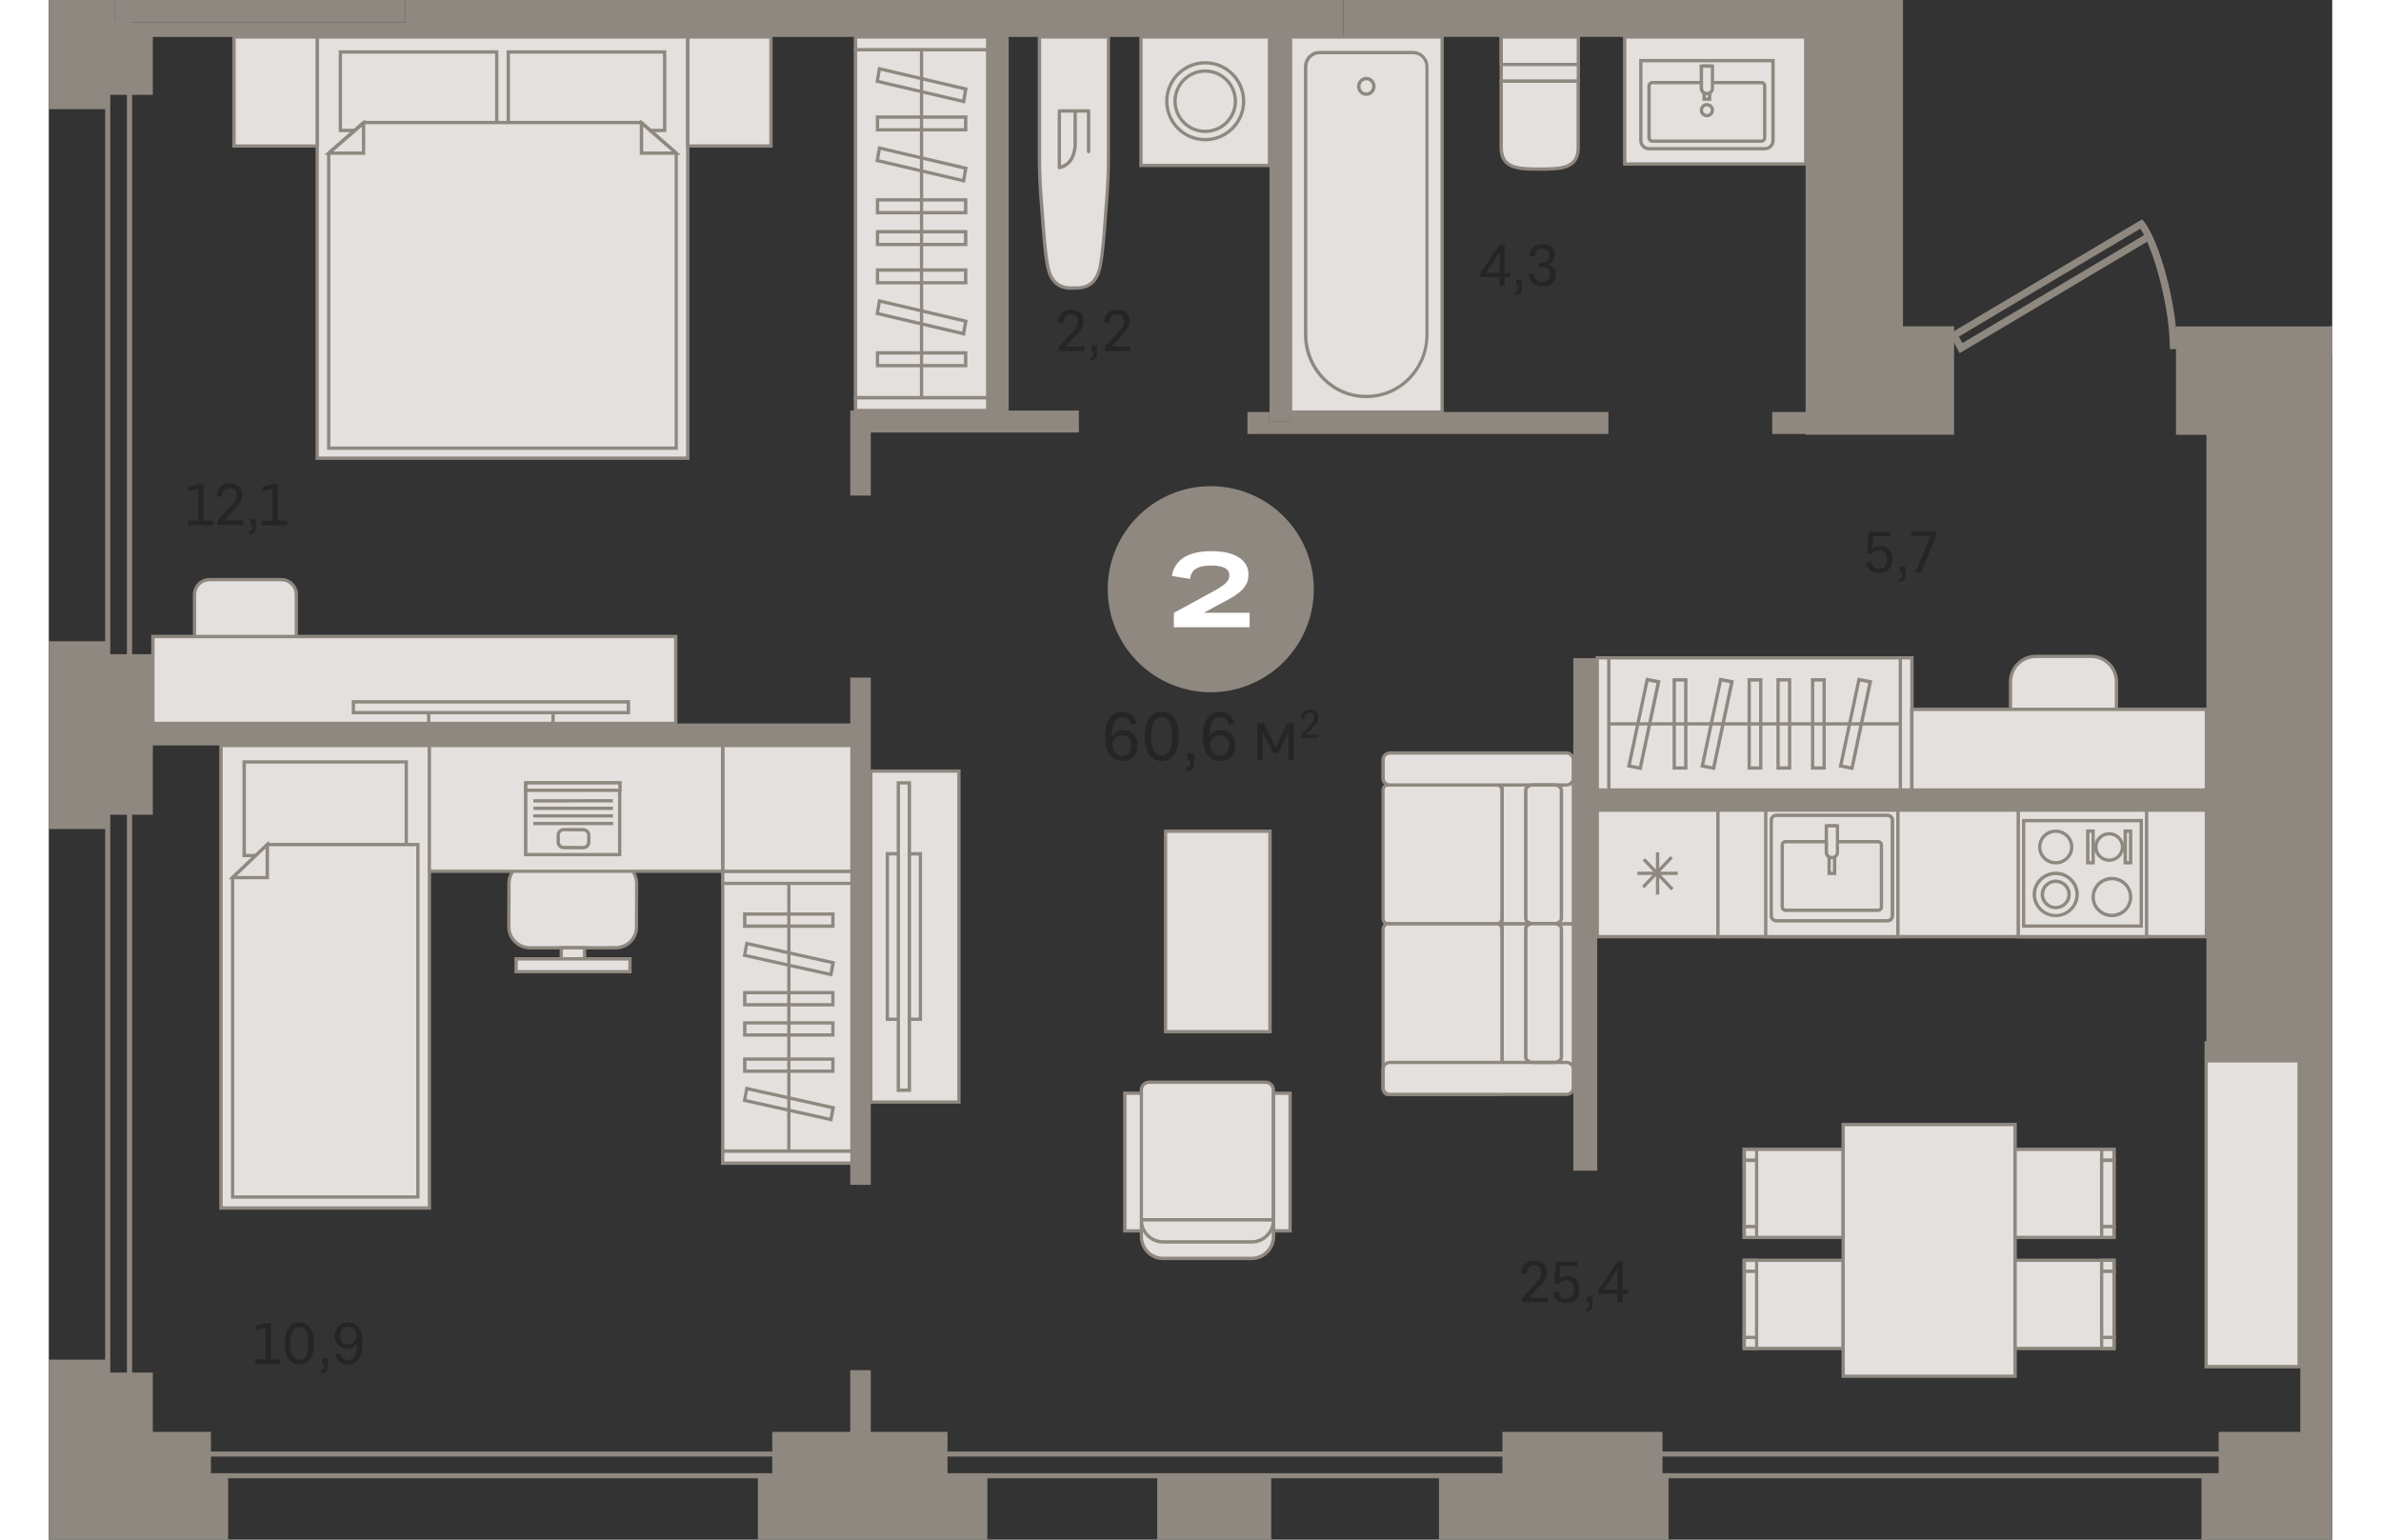 <?xml version="1.0" encoding="utf-8"?>
<!-- Generator: Adobe Illustrator 24.1.2, SVG Export Plug-In . SVG Version: 6.00 Build 0)  -->
<svg version="1.1" id="Слой_1" xmlns="http://www.w3.org/2000/svg" xmlns:xlink="http://www.w3.org/1999/xlink" x="0px" y="0px"
	 viewBox="0 0 2016.8 1359.9" style="enable-background:new 0 0 2016.8 1359.9;" xml:space="preserve" width="883" height="571">
<rect x="0" y="0" width="2016.8" height="1359.9" fill="#333333" stroke="none"/>
<g>
	<path style="fill-rule:evenodd;clip-rule:evenodd;fill:#E3E0DD;" d="M500.6,837l-75.6,0.1c-10.2,0-18.6-8.3-18.7-18.5l0.1-38.2
		c0-10.2,8.3-18.6,18.5-18.7l75.6-0.1c10.2,0,18.6,8.3,18.7,18.5l-0.1,38.2C519.4,828.8,511,837,500.6,837z"/>
	<path style="fill-rule:evenodd;clip-rule:evenodd;fill:#8F8880;" d="M500.6,763.1L500.6,763.1l-75.6,0.1c-9.4,0-17.1,7.7-17.1,17.2
		l-0.1,38.2c0,9.4,7.7,17.1,17.2,17.1h0l75.6-0.1c4.8,0,9.2-1.9,12.4-5.2c3.1-3.2,4.8-7.5,4.7-12l0.1-38.2c0-4.5-1.8-8.8-5.1-12.1
		C509.4,764.9,505.1,763.1,500.6,763.1L500.6,763.1z M425,838.6c-11.1,0-20.1-9-20.1-20l0.1-38.2c0-11.1,9-20.1,20-20.1l75.6-0.1h0
		c5.3,0,10.3,2.1,14.1,5.9c3.8,3.8,5.9,8.8,5.9,14.1l-0.1,38.2c0.1,5.3-1.8,10.3-5.5,14.1c-3.8,3.9-8.9,6.1-14.5,6.1L425,838.6
		L425,838.6z"/>
	<rect x="452.7" y="837.1" style="fill-rule:evenodd;clip-rule:evenodd;fill:#E3E0DD;" width="20.6" height="12.1"/>
	<path style="fill-rule:evenodd;clip-rule:evenodd;fill:#8F8880;" d="M454.1,838.6v9.1l17.7,0v-9.1L454.1,838.6L454.1,838.6z
		 M451.2,850.7v-15l23.5,0v15L451.2,850.7z"/>
	<rect x="412.7" y="846.9" style="fill-rule:evenodd;clip-rule:evenodd;fill:#E3E0DD;" width="100.6" height="11.4"/>
	<path style="fill-rule:evenodd;clip-rule:evenodd;fill:#8F8880;" d="M414.2,848.4l0,8.4l97.7,0v-8.4L414.2,848.4L414.2,848.4z
		 M411.3,859.7l0-14.3l103.5,0v14.3L411.3,859.7z"/>
	<rect x="1367.6" y="715.5" style="fill-rule:evenodd;clip-rule:evenodd;fill:#E3E0DD;" width="106.7" height="111.8"/>
	<path style="fill-rule:evenodd;clip-rule:evenodd;fill:#8F8880;" d="M1369.1,825.8h103.7V717h-103.7V825.8L1369.1,825.8z
		 M1475.7,828.8h-109.6V714h109.6V828.8z"/>
	<rect x="1419.5" y="752.8" style="fill-rule:evenodd;clip-rule:evenodd;fill:#8F8880;" width="2.9" height="37.3"/>
	<rect x="1403.1" y="769.9" style="fill-rule:evenodd;clip-rule:evenodd;fill:#8F8880;" width="35.6" height="2.9"/>
	
		<rect x="1402.7" y="769.9" transform="matrix(0.69 -0.724 0.724 0.69 -118.11 1266.835)" style="fill-rule:evenodd;clip-rule:evenodd;fill:#8F8880;" width="36.4" height="2.9"/>
	
		<rect x="1419.5" y="753.2" transform="matrix(0.724 -0.69 0.69 0.724 -139.638 1194.164)" style="fill-rule:evenodd;clip-rule:evenodd;fill:#8F8880;" width="2.9" height="36.4"/>
	<path style="fill-rule:evenodd;clip-rule:evenodd;fill:#8F8880;" d="M54.3,1294H69V22.1H54.3V1294L54.3,1294z M71.3,1298.5H52
		c-1.2,0-2.2-1-2.2-2.2V19.8c0-1.2,1-2.3,2.2-2.3h19.3c1.2,0,2.3,1,2.3,2.3v1276.4C73.5,1297.5,72.5,1298.5,71.3,1298.5z"/>
	<path style="fill-rule:evenodd;clip-rule:evenodd;fill:#8F8880;" d="M123.5,1301.2h1893.2v4.5H121.3c-1.2,0-2.3-1-2.3-2.2v-19.3
		c0-1.2,1-2.2,2.3-2.2h1895.5v4.5H123.5V1301.2z"/>
	<path style="fill-rule:evenodd;clip-rule:evenodd;fill:#E3E0DD;" d="M1282.9,71.5h68.1v58.8c0,18.6-15.1,19.1-33.7,19.1h-0.7
		c-18.6,0-33.7-0.5-33.7-19.1V71.5z"/>
	<path style="fill-rule:evenodd;clip-rule:evenodd;fill:#8F8880;" d="M1284.3,73v57.3c0,16.4,12.2,17.6,32.2,17.6h0.7
		c20.1,0,32.2-1.2,32.2-17.6V73H1284.3L1284.3,73z M1317.2,150.8h-0.7c-17.3,0-35.2,0-35.2-20.5V70.1h71v60.2
		C1352.4,150.8,1334.5,150.8,1317.2,150.8z"/>
	<rect x="1282.9" y="32.6" style="fill-rule:evenodd;clip-rule:evenodd;fill:#E3E0DD;" width="68.1" height="38.9"/>
	<path style="fill-rule:evenodd;clip-rule:evenodd;fill:#8F8880;" d="M1284.3,70.1h65.2v-36h-65.2V70.1L1284.3,70.1z M1352.4,73h-71
		V31.1h71V73z"/>
	<rect x="1282.9" y="32.6" style="fill-rule:evenodd;clip-rule:evenodd;fill:#E3E0DD;" width="68.1" height="24.3"/>
	<path style="fill-rule:evenodd;clip-rule:evenodd;fill:#8F8880;" d="M1284.3,55.5h65.2V34.1h-65.2V55.5L1284.3,55.5z M1352.4,58.4
		h-71V31.1h71V58.4z"/>
	<rect x="1096.7" y="32.6" style="fill-rule:evenodd;clip-rule:evenodd;fill:#E3E0DD;" width="133.9" height="331.3"/>
	<path style="fill-rule:evenodd;clip-rule:evenodd;fill:#8F8880;" d="M1098.2,362.5h131V34.1h-131V362.5L1098.2,362.5z
		 M1232.1,365.4h-136.8V31.1h136.8V365.4z"/>
	<path style="fill-rule:evenodd;clip-rule:evenodd;fill:#E3E0DD;" d="M1164.2,350.1h-1.1c-29.3,0-53-24.5-53-54.7V59
		c0-6.9,5.5-12.6,12.2-12.6h82.8c6.7,0,12.2,5.6,12.2,12.6v236.5C1217.2,325.6,1193.5,350.1,1164.2,350.1z"/>
	<path style="fill-rule:evenodd;clip-rule:evenodd;fill:#8F8880;" d="M1122.3,47.9c-5.9,0-10.7,5-10.7,11.1v236.5
		c0,29.3,23.1,53.2,51.6,53.2h1.1c28.4,0,51.6-23.9,51.6-53.2V59c0-6.1-4.8-11.1-10.7-11.1H1122.3L1122.3,47.9z M1164.2,351.6h-1.1
		c-30.1,0-54.5-25.2-54.5-56.1V59c0-7.7,6.1-14,13.6-14h82.8c7.5,0,13.6,6.3,13.6,14v236.5C1218.7,326.4,1194.3,351.6,1164.2,351.6z
		"/>
	<path style="fill-rule:evenodd;clip-rule:evenodd;fill:#E3E0DD;" d="M1170.4,76.3c0,3.8-3,6.9-6.7,6.9c-3.7,0-6.7-3.1-6.7-6.9
		c0-3.8,3-6.9,6.7-6.9C1167.4,69.4,1170.4,72.5,1170.4,76.3z"/>
	<path style="fill-rule:evenodd;clip-rule:evenodd;fill:#8F8880;" d="M1163.7,70.9c-2.9,0-5.2,2.4-5.2,5.4c0,3,2.3,5.4,5.2,5.4
		c2.9,0,5.2-2.4,5.2-5.4C1168.9,73.3,1166.6,70.9,1163.7,70.9L1163.7,70.9z M1163.7,84.7c-4.5,0-8.2-3.8-8.2-8.4
		c0-4.6,3.7-8.4,8.2-8.4c4.5,0,8.2,3.8,8.2,8.4C1171.8,80.9,1168.2,84.7,1163.7,84.7z"/>
	<rect x="152.2" y="658.4" style="fill-rule:evenodd;clip-rule:evenodd;fill:#E3E0DD;" width="184" height="408.6"/>
	<path style="fill-rule:evenodd;clip-rule:evenodd;fill:#8F8880;" d="M153.6,1065.5h181.1V659.9H153.6V1065.5L153.6,1065.5z
		 M337.6,1068.5h-187V656.9h187V1068.5z"/>
	<rect x="172.6" y="673" style="fill-rule:evenodd;clip-rule:evenodd;fill:#E3E0DD;" width="143.1" height="82.7"/>
	<path style="fill-rule:evenodd;clip-rule:evenodd;fill:#8F8880;" d="M174.1,754.2h140.2v-79.8H174.1V754.2L174.1,754.2z
		 M317.2,757.1H171.1v-85.6h146.1V757.1z"/>
	<polygon style="fill-rule:evenodd;clip-rule:evenodd;fill:#E3E0DD;" points="325.9,745.9 193,745.9 162.4,775.1 162.4,1057.3 
		325.9,1057.3 	"/>
	<path style="fill-rule:evenodd;clip-rule:evenodd;fill:#8F8880;" d="M163.8,1055.8h160.7V747.4H193.6l-29.8,28.3V1055.8
		L163.8,1055.8z M327.4,1058.7H160.9V774.5l0.5-0.4l31.1-29.6h135V1058.7z"/>
	<polygon style="fill-rule:evenodd;clip-rule:evenodd;fill:#E3E0DD;" points="162.4,775.1 193,775.1 193,745.9 	"/>
	<path style="fill-rule:evenodd;clip-rule:evenodd;fill:#8F8880;" d="M166,773.7h25.5v-24.3L166,773.7L166,773.7z M194.5,776.6
		h-35.8l35.8-34.1V776.6z"/>
	<rect x="595.2" y="769.6" style="fill-rule:evenodd;clip-rule:evenodd;fill:#E3E0DD;" width="116.7" height="257.8"/>
	<path style="fill-rule:evenodd;clip-rule:evenodd;fill:#8F8880;" d="M596.7,1025.9h113.8V771H596.7V1025.9L596.7,1025.9z
		 M713.4,1028.8H593.8V768.1h119.7V1028.8z"/>
	<rect x="595.2" y="769.6" style="fill-rule:evenodd;clip-rule:evenodd;fill:#E3E0DD;" width="116.7" height="10.7"/>
	<path style="fill-rule:evenodd;clip-rule:evenodd;fill:#8F8880;" d="M596.7,778.8h113.8V771H596.7V778.8L596.7,778.8z M713.4,781.7
		H593.8v-13.6h119.7V781.7z"/>
	<rect x="595.2" y="1016.7" style="fill-rule:evenodd;clip-rule:evenodd;fill:#E3E0DD;" width="116.7" height="10.7"/>
	<path style="fill-rule:evenodd;clip-rule:evenodd;fill:#8F8880;" d="M596.7,1025.9h113.8v-7.7H596.7V1025.9L596.7,1025.9z
		 M713.4,1028.8H593.8v-13.6h119.7V1028.8z"/>
	<rect x="614.7" y="807.3" style="fill-rule:evenodd;clip-rule:evenodd;fill:#E3E0DD;" width="77.8" height="10.7"/>
	<path style="fill-rule:evenodd;clip-rule:evenodd;fill:#8F8880;" d="M616.2,816.5h74.9v-7.7h-74.9V816.5L616.2,816.5z M694,819.5
		h-80.8v-13.6H694V819.5z"/>
	<rect x="614.7" y="876.7" style="fill-rule:evenodd;clip-rule:evenodd;fill:#E3E0DD;" width="77.8" height="10.7"/>
	<path style="fill-rule:evenodd;clip-rule:evenodd;fill:#8F8880;" d="M616.2,886h74.9v-7.8h-74.9V886L616.2,886z M694,888.9h-80.8
		v-13.6H694V888.9z"/>
	<rect x="614.7" y="903.4" style="fill-rule:evenodd;clip-rule:evenodd;fill:#E3E0DD;" width="77.8" height="10.7"/>
	<path style="fill-rule:evenodd;clip-rule:evenodd;fill:#8F8880;" d="M616.2,912.7h74.9v-7.8h-74.9V912.7L616.2,912.7z M694,915.6
		h-80.8V902H694V915.6z"/>
	<rect x="614.7" y="935.5" style="fill-rule:evenodd;clip-rule:evenodd;fill:#E3E0DD;" width="77.8" height="10.7"/>
	<path style="fill-rule:evenodd;clip-rule:evenodd;fill:#8F8880;" d="M616.2,944.7h74.9v-7.8h-74.9V944.7L616.2,944.7z M694,947.6
		h-80.8V934H694V947.6z"/>
	<polygon style="fill-rule:evenodd;clip-rule:evenodd;fill:#E3E0DD;" points="614.5,843.8 616.4,833.3 692.7,850.3 690.8,860.7 	"/>
	<path style="fill-rule:evenodd;clip-rule:evenodd;fill:#8F8880;" d="M616.2,842.7l73.4,16.3l1.4-7.6l-73.4-16.3L616.2,842.7
		L616.2,842.7z M692,862.5l-79.1-17.6l2.5-13.3l79.1,17.6L692,862.5z"/>
	<polygon style="fill-rule:evenodd;clip-rule:evenodd;fill:#E3E0DD;" points="614.5,971.9 616.4,961.5 692.7,978.4 690.8,988.9 	"/>
	<path style="fill-rule:evenodd;clip-rule:evenodd;fill:#8F8880;" d="M616.2,970.8l73.4,16.3l1.4-7.6l-73.4-16.3L616.2,970.8
		L616.2,970.8z M692,990.6l-79.1-17.6l2.5-13.3l79.1,17.6L692,990.6z"/>
	<rect x="652.2" y="780.3" style="fill-rule:evenodd;clip-rule:evenodd;fill:#8F8880;" width="2.9" height="236.4"/>
	<rect x="595.2" y="658.4" style="fill-rule:evenodd;clip-rule:evenodd;fill:#E3E0DD;" width="116.7" height="111.2"/>
	<path style="fill-rule:evenodd;clip-rule:evenodd;fill:#8F8880;" d="M596.7,768.1h113.8V659.9H596.7V768.1L596.7,768.1z M713.4,771
		H593.8V656.9h119.7V771z"/>
	<rect x="336.2" y="658.4" style="fill-rule:evenodd;clip-rule:evenodd;fill:#E3E0DD;" width="259.1" height="111.2"/>
	<path style="fill-rule:evenodd;clip-rule:evenodd;fill:#8F8880;" d="M337.6,768.1h256.1V659.9H337.6V768.1L337.6,768.1z M596.7,771
		h-262V656.9h262V771z"/>
	<rect x="726" y="681" style="fill-rule:evenodd;clip-rule:evenodd;fill:#E3E0DD;" width="77.8" height="292.3"/>
	<path style="fill-rule:evenodd;clip-rule:evenodd;fill:#8F8880;" d="M727.5,971.9h74.9V682.5h-74.9V971.9L727.5,971.9z
		 M805.3,974.8h-80.8V679.6h80.8V974.8z"/>
	<rect x="740.6" y="754.1" style="fill-rule:evenodd;clip-rule:evenodd;fill:#E3E0DD;" width="29.2" height="146.2"/>
	<path style="fill-rule:evenodd;clip-rule:evenodd;fill:#8F8880;" d="M742.1,898.8h26.3V755.6h-26.3V898.8L742.1,898.8z
		 M771.3,901.7h-32.1V752.6h32.1V901.7z"/>
	<rect x="750.4" y="691.5" style="fill-rule:evenodd;clip-rule:evenodd;fill:#E3E0DD;" width="9.7" height="271.5"/>
	<path style="fill-rule:evenodd;clip-rule:evenodd;fill:#8F8880;" d="M751.8,961.5h6.8V692.9h-6.8V961.5L751.8,961.5z M761.6,964.4
		h-12.7V690h12.7V964.4z"/>
	<rect x="1474.3" y="715.5" style="fill-rule:evenodd;clip-rule:evenodd;fill:#E3E0DD;" width="431.4" height="111.8"/>
	<path style="fill-rule:evenodd;clip-rule:evenodd;fill:#8F8880;" d="M1475.7,825.8h428.5V717h-428.5V825.8L1475.7,825.8z
		 M1907.1,828.8h-434.3V714h434.3V828.8z"/>
	<rect x="1739.5" y="715.5" style="fill-rule:evenodd;clip-rule:evenodd;fill:#E3E0DD;" width="113.4" height="111.8"/>
	<path style="fill-rule:evenodd;clip-rule:evenodd;fill:#8F8880;" d="M1741,825.8h110.4V717H1741V825.8L1741,825.8z M1854.3,828.8
		h-116.3V714h116.3V828.8z"/>
	<rect x="1744.2" y="724.8" style="fill-rule:evenodd;clip-rule:evenodd;fill:#E3E0DD;" width="103.9" height="93.2"/>
	<path style="fill-rule:evenodd;clip-rule:evenodd;fill:#8F8880;" d="M1745.7,816.5h101v-90.2h-101V816.5L1745.7,816.5z
		 M1849.6,819.4h-106.8v-96.1h106.8V819.4z"/>
	<path style="fill-rule:evenodd;clip-rule:evenodd;fill:#E3E0DD;" d="M1791.5,790c0-10.3-8.5-18.6-18.9-18.6
		c-10.4,0-18.9,8.3-18.9,18.6s8.5,18.6,18.9,18.6C1783,808.7,1791.5,800.3,1791.5,790z"/>
	<path style="fill-rule:evenodd;clip-rule:evenodd;fill:#8F8880;" d="M1772.6,772.9c-9.6,0-17.4,7.7-17.4,17.2
		c0,9.5,7.8,17.2,17.4,17.2c9.6,0,17.4-7.7,17.4-17.2C1790,780.6,1782.2,772.9,1772.6,772.9L1772.6,772.9z M1772.6,810.1
		c-11.2,0-20.4-9-20.4-20.1c0-11.1,9.1-20.1,20.4-20.1c11.2,0,20.4,9,20.4,20.1C1792.9,801.1,1783.8,810.1,1772.6,810.1z"/>
	<path style="fill-rule:evenodd;clip-rule:evenodd;fill:#E3E0DD;" d="M1784.4,790c0-6.4-5.3-11.6-11.8-11.6
		c-6.5,0-11.8,5.2-11.8,11.6c0,6.4,5.3,11.6,11.8,11.6C1779.1,801.7,1784.4,796.5,1784.4,790z"/>
	<path style="fill-rule:evenodd;clip-rule:evenodd;fill:#8F8880;" d="M1772.6,779.8c-5.7,0-10.3,4.6-10.3,10.2
		c0,5.6,4.6,10.2,10.3,10.2c5.7,0,10.3-4.6,10.3-10.2C1782.9,784.4,1778.3,779.8,1772.6,779.8L1772.6,779.8z M1772.6,803.1
		c-7.3,0-13.3-5.9-13.3-13.1c0-7.2,6-13.1,13.3-13.1c7.3,0,13.3,5.9,13.3,13.1C1785.9,797.3,1779.9,803.1,1772.6,803.1z"/>
	<path style="fill-rule:evenodd;clip-rule:evenodd;fill:#E3E0DD;" d="M1838.7,792.4c0-9-7.4-16.3-16.5-16.3
		c-9.1,0-16.5,7.3-16.5,16.3c0,9,7.4,16.3,16.5,16.3C1831.3,808.7,1838.7,801.4,1838.7,792.4z"/>
	<path style="fill-rule:evenodd;clip-rule:evenodd;fill:#8F8880;" d="M1822.2,777.5c-8.3,0-15.1,6.7-15.1,14.8
		c0,8.2,6.8,14.8,15.1,14.8c8.3,0,15.1-6.7,15.1-14.8C1837.3,784.2,1830.5,777.5,1822.2,777.5L1822.2,777.5z M1822.2,810.1
		c-9.9,0-18-8-18-17.8c0-9.8,8.1-17.8,18-17.8c9.9,0,18,8,18,17.8C1840.2,802.2,1832.1,810.1,1822.2,810.1z"/>
	<path style="fill-rule:evenodd;clip-rule:evenodd;fill:#E3E0DD;" d="M1786.8,748.1c0-7.7-6.3-14-14.2-14c-7.8,0-14.2,6.3-14.2,14
		c0,7.7,6.3,14,14.2,14C1780.4,762.1,1786.8,755.8,1786.8,748.1z"/>
	<path style="fill-rule:evenodd;clip-rule:evenodd;fill:#8F8880;" d="M1772.6,735.6c-7,0-12.7,5.6-12.7,12.5
		c0,6.9,5.7,12.5,12.7,12.5c7,0,12.7-5.6,12.7-12.5C1785.3,741.2,1779.6,735.6,1772.6,735.6L1772.6,735.6z M1772.6,763.5
		c-8.6,0-15.6-6.9-15.6-15.4c0-8.5,7-15.4,15.6-15.4c8.6,0,15.6,6.9,15.6,15.4C1788.2,756.6,1781.2,763.5,1772.6,763.5z"/>
	<path style="fill-rule:evenodd;clip-rule:evenodd;fill:#E3E0DD;" d="M1831.6,748.1c0-6.4-5.3-11.6-11.8-11.6
		c-6.5,0-11.8,5.2-11.8,11.6c0,6.4,5.3,11.6,11.8,11.6C1826.3,759.8,1831.6,754.5,1831.6,748.1z"/>
	<path style="fill-rule:evenodd;clip-rule:evenodd;fill:#8F8880;" d="M1819.8,737.9c-5.7,0-10.3,4.6-10.3,10.2
		c0,5.6,4.6,10.2,10.3,10.2c5.7,0,10.3-4.6,10.3-10.2C1830.2,742.5,1825.5,737.9,1819.8,737.9L1819.8,737.9z M1819.8,761.2
		c-7.3,0-13.3-5.9-13.3-13.1c0-7.2,5.9-13.1,13.3-13.1c7.3,0,13.3,5.9,13.3,13.1C1833.1,755.3,1827.1,761.2,1819.8,761.2z"/>
	<rect x="1800.9" y="734.1" style="fill-rule:evenodd;clip-rule:evenodd;fill:#E3E0DD;" width="4.7" height="27.9"/>
	<path style="fill-rule:evenodd;clip-rule:evenodd;fill:#8F8880;" d="M1802.4,760.6h1.8v-25h-1.8V760.6L1802.4,760.6z M1807.1,763.5
		h-7.7v-30.9h7.7V763.5z"/>
	<rect x="1834" y="734.1" style="fill-rule:evenodd;clip-rule:evenodd;fill:#E3E0DD;" width="4.7" height="27.9"/>
	<path style="fill-rule:evenodd;clip-rule:evenodd;fill:#8F8880;" d="M1835.5,760.6h1.8v-25h-1.8V760.6L1835.5,760.6z M1840.2,763.5
		h-7.7v-30.9h7.7V763.5z"/>
	<rect x="986.4" y="734.2" style="fill-rule:evenodd;clip-rule:evenodd;fill:#E3E0DD;" width="92.3" height="177.1"/>
	<path style="fill-rule:evenodd;clip-rule:evenodd;fill:#8F8880;" d="M987.8,909.8h89.3V735.6h-89.3V909.8L987.8,909.8z
		 M1080.1,912.7h-95.2v-180h95.2V912.7z"/>
	<rect x="1497.5" y="1015.1" style="fill-rule:evenodd;clip-rule:evenodd;fill:#E3E0DD;" width="87.3" height="77.8"/>
	<path style="fill-rule:evenodd;clip-rule:evenodd;fill:#8F8880;" d="M1499,1091.5h84.4v-74.9H1499V1091.5L1499,1091.5z
		 M1586.3,1094.4H1496v-80.8h90.3V1094.4z"/>
	<rect x="1497.5" y="1015.1" style="fill-rule:evenodd;clip-rule:evenodd;fill:#E3E0DD;" width="10.9" height="9.7"/>
	<path style="fill-rule:evenodd;clip-rule:evenodd;fill:#8F8880;" d="M1499,1023.4h8v-6.8h-8V1023.4L1499,1023.4z M1509.9,1026.3
		H1496v-12.7h13.8V1026.3z"/>
	<rect x="1497.5" y="1083.2" style="fill-rule:evenodd;clip-rule:evenodd;fill:#E3E0DD;" width="10.9" height="9.7"/>
	<path style="fill-rule:evenodd;clip-rule:evenodd;fill:#8F8880;" d="M1499,1091.5h8v-6.8h-8V1091.5L1499,1091.5z M1509.9,1094.4
		H1496v-12.7h13.8V1094.4z"/>
	<rect x="1497.5" y="1024.8" style="fill-rule:evenodd;clip-rule:evenodd;fill:#E3E0DD;" width="10.9" height="58.4"/>
	<path style="fill-rule:evenodd;clip-rule:evenodd;fill:#8F8880;" d="M1499,1081.8h8v-55.4h-8V1081.8L1499,1081.8z M1509.9,1084.7
		H1496v-61.3h13.8V1084.7z"/>
	<rect x="1497.5" y="1113.2" style="fill-rule:evenodd;clip-rule:evenodd;fill:#E3E0DD;" width="87.3" height="77.8"/>
	<path style="fill-rule:evenodd;clip-rule:evenodd;fill:#8F8880;" d="M1499,1189.5h84.4v-74.9H1499V1189.5L1499,1189.5z
		 M1586.3,1192.5H1496v-80.8h90.3V1192.5z"/>
	<rect x="1497.5" y="1113.2" style="fill-rule:evenodd;clip-rule:evenodd;fill:#E3E0DD;" width="10.9" height="9.7"/>
	<path style="fill-rule:evenodd;clip-rule:evenodd;fill:#8F8880;" d="M1499,1121.4h8v-6.8h-8V1121.4L1499,1121.4z M1509.9,1124.4
		H1496v-12.7h13.8V1124.4z"/>
	<rect x="1497.5" y="1181.3" style="fill-rule:evenodd;clip-rule:evenodd;fill:#E3E0DD;" width="10.9" height="9.7"/>
	<path style="fill-rule:evenodd;clip-rule:evenodd;fill:#8F8880;" d="M1499,1189.5h8v-6.8h-8V1189.5L1499,1189.5z M1509.9,1192.5
		H1496v-12.7h13.8V1192.5z"/>
	<rect x="1497.5" y="1122.9" style="fill-rule:evenodd;clip-rule:evenodd;fill:#E3E0DD;" width="10.9" height="58.4"/>
	<path style="fill-rule:evenodd;clip-rule:evenodd;fill:#8F8880;" d="M1499,1179.8h8v-55.4h-8V1179.8L1499,1179.8z M1509.9,1182.7
		H1496v-61.3h13.8V1182.7z"/>
	<rect x="1584.8" y="993.2" style="fill-rule:evenodd;clip-rule:evenodd;fill:#E3E0DD;" width="151.9" height="222.3"/>
	<path style="fill-rule:evenodd;clip-rule:evenodd;fill:#8F8880;" d="M1586.3,1214.1h148.9V994.7h-148.9V1214.1L1586.3,1214.1z
		 M1738.2,1217h-154.8V991.7h154.8V1217z"/>
	<rect x="1736.7" y="1015.1" style="fill-rule:evenodd;clip-rule:evenodd;fill:#E3E0DD;" width="87.3" height="77.8"/>
	<path style="fill-rule:evenodd;clip-rule:evenodd;fill:#8F8880;" d="M1738.2,1091.5h84.4v-74.9h-84.4V1091.5L1738.2,1091.5z
		 M1825.5,1094.4h-90.3v-80.8h90.3V1094.4z"/>
	<rect x="1813.1" y="1015.1" style="fill-rule:evenodd;clip-rule:evenodd;fill:#E3E0DD;" width="10.9" height="9.7"/>
	<path style="fill-rule:evenodd;clip-rule:evenodd;fill:#8F8880;" d="M1814.6,1023.4h8v-6.8h-8V1023.4L1814.6,1023.4z
		 M1825.5,1026.3h-13.8v-12.7h13.8V1026.3z"/>
	<rect x="1813.1" y="1083.2" style="fill-rule:evenodd;clip-rule:evenodd;fill:#E3E0DD;" width="10.9" height="9.7"/>
	<path style="fill-rule:evenodd;clip-rule:evenodd;fill:#8F8880;" d="M1814.6,1091.5h8v-6.8h-8V1091.5L1814.6,1091.5z
		 M1825.5,1094.4h-13.8v-12.7h13.8V1094.4z"/>
	<rect x="1813.1" y="1024.8" style="fill-rule:evenodd;clip-rule:evenodd;fill:#E3E0DD;" width="10.9" height="58.4"/>
	<path style="fill-rule:evenodd;clip-rule:evenodd;fill:#8F8880;" d="M1814.6,1081.8h8v-55.4h-8V1081.8L1814.6,1081.8z
		 M1825.5,1084.7h-13.8v-61.3h13.8V1084.7z"/>
	<rect x="1736.7" y="1113.2" style="fill-rule:evenodd;clip-rule:evenodd;fill:#E3E0DD;" width="87.3" height="77.8"/>
	<path style="fill-rule:evenodd;clip-rule:evenodd;fill:#8F8880;" d="M1738.2,1189.5h84.4v-74.9h-84.4V1189.5L1738.2,1189.5z
		 M1825.5,1192.5h-90.3v-80.8h90.3V1192.5z"/>
	<rect x="1813.1" y="1113.2" style="fill-rule:evenodd;clip-rule:evenodd;fill:#E3E0DD;" width="10.9" height="9.7"/>
	<path style="fill-rule:evenodd;clip-rule:evenodd;fill:#8F8880;" d="M1814.6,1121.4h8v-6.8h-8V1121.4L1814.6,1121.4z
		 M1825.5,1124.4h-13.8v-12.7h13.8V1124.4z"/>
	<rect x="1813.1" y="1181.3" style="fill-rule:evenodd;clip-rule:evenodd;fill:#E3E0DD;" width="10.9" height="9.7"/>
	<path style="fill-rule:evenodd;clip-rule:evenodd;fill:#8F8880;" d="M1814.6,1189.5h8v-6.8h-8V1189.5L1814.6,1189.5z
		 M1825.5,1192.5h-13.8v-12.7h13.8V1192.5z"/>
	<rect x="1813.1" y="1122.9" style="fill-rule:evenodd;clip-rule:evenodd;fill:#E3E0DD;" width="10.9" height="58.4"/>
	<path style="fill-rule:evenodd;clip-rule:evenodd;fill:#8F8880;" d="M1814.6,1179.8h8v-55.4h-8V1179.8L1814.6,1179.8z
		 M1825.5,1182.7h-13.8v-61.3h13.8V1182.7z"/>
	<rect x="1905.5" y="921.1" style="fill-rule:evenodd;clip-rule:evenodd;fill:#E3E0DD;" width="82.1" height="286"/>
	<path style="fill-rule:evenodd;clip-rule:evenodd;fill:#8F8880;" d="M1906.9,1205.6h79.2V922.5h-79.2V1205.6L1906.9,1205.6z
		 M1989,1208.6h-85v-289h85V1208.6z"/>
	<rect x="2015.7" y="288.3" style="fill-rule:evenodd;clip-rule:evenodd;fill:#E3E0DD;" width="1" height="24.5"/>
	<rect x="2014.3" y="288.3" style="fill-rule:evenodd;clip-rule:evenodd;fill:#8F8880;" width="2.5" height="25.9"/>
	<rect x="712.5" y="43.9" style="fill-rule:evenodd;clip-rule:evenodd;fill:#E3E0DD;" width="116.7" height="307.4"/>
	<path style="fill-rule:evenodd;clip-rule:evenodd;fill:#8F8880;" d="M714,349.8h113.8V45.3H714V349.8L714,349.8z M830.7,352.8H711
		V42.4h119.7V352.8z"/>
	<rect x="712.5" y="32.6" style="fill-rule:evenodd;clip-rule:evenodd;fill:#E3E0DD;" width="116.7" height="11.3"/>
	<path style="fill-rule:evenodd;clip-rule:evenodd;fill:#8F8880;" d="M714,42.4h113.8v-8.3H714V42.4L714,42.4z M830.7,45.3H711V31.1
		h119.7V45.3z"/>
	<rect x="712.5" y="351.3" style="fill-rule:evenodd;clip-rule:evenodd;fill:#E3E0DD;" width="116.7" height="11.3"/>
	<path style="fill-rule:evenodd;clip-rule:evenodd;fill:#8F8880;" d="M714,361.1h113.8v-8.3H714V361.1L714,361.1z M830.7,364H711
		v-14.2h119.7V364z"/>
	<rect x="732" y="103.4" style="fill-rule:evenodd;clip-rule:evenodd;fill:#E3E0DD;" width="77.8" height="11.3"/>
	<path style="fill-rule:evenodd;clip-rule:evenodd;fill:#8F8880;" d="M733.4,113.2h74.9v-8.3h-74.9V113.2L733.4,113.2z M811.3,116.1
		h-80.8v-14.2h80.8V116.1z"/>
	<rect x="732" y="176.6" style="fill-rule:evenodd;clip-rule:evenodd;fill:#E3E0DD;" width="77.8" height="11.3"/>
	<path style="fill-rule:evenodd;clip-rule:evenodd;fill:#8F8880;" d="M733.4,186.4h74.9V178h-74.9V186.4L733.4,186.4z M811.3,189.3
		h-80.8v-14.2h80.8V189.3z"/>
	<rect x="732" y="204.7" style="fill-rule:evenodd;clip-rule:evenodd;fill:#E3E0DD;" width="77.8" height="11.3"/>
	<path style="fill-rule:evenodd;clip-rule:evenodd;fill:#8F8880;" d="M733.4,214.5h74.9v-8.3h-74.9V214.5L733.4,214.5z M811.3,217.4
		h-80.8v-14.2h80.8V217.4z"/>
	<rect x="732" y="311.7" style="fill-rule:evenodd;clip-rule:evenodd;fill:#E3E0DD;" width="77.8" height="11.3"/>
	<path style="fill-rule:evenodd;clip-rule:evenodd;fill:#8F8880;" d="M733.4,321.5h74.9v-8.3h-74.9V321.5L733.4,321.5z M811.3,324.4
		h-80.8v-14.2h80.8V324.4z"/>
	<rect x="732" y="238.5" style="fill-rule:evenodd;clip-rule:evenodd;fill:#E3E0DD;" width="77.8" height="11.3"/>
	<path style="fill-rule:evenodd;clip-rule:evenodd;fill:#8F8880;" d="M733.4,248.3h74.9V240h-74.9V248.3L733.4,248.3z M811.3,251.2
		h-80.8V237h80.8V251.2z"/>
	<polygon style="fill-rule:evenodd;clip-rule:evenodd;fill:#E3E0DD;" points="731.8,71.8 733.7,60.8 810,78.6 808.1,89.7 	"/>
	<path style="fill-rule:evenodd;clip-rule:evenodd;fill:#8F8880;" d="M733.4,70.7l73.4,17.2l1.4-8.2l-73.4-17.2L733.4,70.7
		L733.4,70.7z M809.2,91.4l-79.1-18.5l2.4-13.9l79.1,18.5L809.2,91.4z"/>
	<polygon style="fill-rule:evenodd;clip-rule:evenodd;fill:#E3E0DD;" points="731.8,141.8 733.7,130.8 810,148.6 808.1,159.7 	"/>
	<path style="fill-rule:evenodd;clip-rule:evenodd;fill:#8F8880;" d="M733.4,140.7l73.4,17.2l1.4-8.2l-73.4-17.2L733.4,140.7
		L733.4,140.7z M809.2,161.4l-79.1-18.5l2.4-13.9l79.1,18.5L809.2,161.4z"/>
	<polygon style="fill-rule:evenodd;clip-rule:evenodd;fill:#E3E0DD;" points="731.8,276.9 733.7,265.9 810,283.8 808.1,294.8 	"/>
	<path style="fill-rule:evenodd;clip-rule:evenodd;fill:#8F8880;" d="M733.4,275.8l73.4,17.2l1.4-8.2l-73.4-17.2L733.4,275.8
		L733.4,275.8z M809.2,296.6L730.1,278l2.4-13.9l79.1,18.5L809.2,296.6z"/>
	<rect x="769.4" y="43.9" style="fill-rule:evenodd;clip-rule:evenodd;fill:#8F8880;" width="2.9" height="307.4"/>
	<path style="fill-rule:evenodd;clip-rule:evenodd;fill:#E3E0DD;" d="M1062.5,1111.5h-78.2c-10.6,0-19.3-8.6-19.3-19.3v-0.2v-14.6
		h116.7v14.6v0.2C1081.7,1102.9,1073.1,1111.5,1062.5,1111.5z"/>
	<path style="fill-rule:evenodd;clip-rule:evenodd;fill:#8F8880;" d="M966.4,1078.9v13.1c0,10,8,18,17.8,18h78.2
		c9.8,0,17.8-8,17.8-17.8v-13.3H966.4L966.4,1078.9z M1062.5,1113h-78.2c-11.4,0-20.7-9.3-20.7-20.7V1076h119.7v16.1
		C1083.2,1103.7,1073.9,1113,1062.5,1113z"/>
	<path style="fill-rule:evenodd;clip-rule:evenodd;fill:#E3E0DD;" d="M965,1077.4h116.7V962.8c0-3.8-3.1-7-7-7H971.9
		c-3.8,0-7,3.1-7,7V1077.4z"/>
	<path style="fill-rule:evenodd;clip-rule:evenodd;fill:#8F8880;" d="M966.4,1076h113.8V962.8c0-3-2.5-5.5-5.5-5.5H971.9
		c-3,0-5.5,2.5-5.5,5.5V1076L966.4,1076z M1083.2,1078.9H963.5V962.8c0-4.6,3.8-8.4,8.4-8.4h102.8c4.6,0,8.4,3.8,8.4,8.4V1078.9z"/>
	<path style="fill-rule:evenodd;clip-rule:evenodd;fill:#E3E0DD;" d="M1062.5,1096.9h-78.2c-10.6,0-19.3-8.6-19.3-19.3v-0.2h116.7
		v0.2C1081.7,1088.3,1073.1,1096.9,1062.5,1096.9z"/>
	<path style="fill-rule:evenodd;clip-rule:evenodd;fill:#8F8880;" d="M966.5,1078.9c0.7,9.3,8.4,16.5,17.7,16.5h78.2
		c9.4,0,17.1-7.3,17.8-16.5H966.5L966.5,1078.9z M1062.5,1098.4h-78.2c-11.4,0-20.7-9.3-20.7-20.7v-1.5l1.5-0.2h118.2v1.5
		C1083.2,1089.1,1073.9,1098.4,1062.5,1098.4z"/>
	<rect x="1081.7" y="965.6" style="fill-rule:evenodd;clip-rule:evenodd;fill:#E3E0DD;" width="14.6" height="121.6"/>
	<path style="fill-rule:evenodd;clip-rule:evenodd;fill:#8F8880;" d="M1083.2,1085.7h11.7V967h-11.7V1085.7L1083.2,1085.7z
		 M1097.8,1088.6h-17.5V964.1h17.5V1088.6z"/>
	<rect x="950.4" y="965.6" style="fill-rule:evenodd;clip-rule:evenodd;fill:#E3E0DD;" width="14.6" height="121.6"/>
	<path style="fill-rule:evenodd;clip-rule:evenodd;fill:#8F8880;" d="M951.9,1085.7h11.7V967h-11.7V1085.7L951.9,1085.7z
		 M966.4,1088.6h-17.5V964.1h17.5V1088.6z"/>
	<rect x="1516.5" y="715.5" style="fill-rule:evenodd;clip-rule:evenodd;fill:#E3E0DD;" width="116.7" height="111.8"/>
	<path style="fill-rule:evenodd;clip-rule:evenodd;fill:#8F8880;" d="M1517.9,825.8h113.8V717h-113.8V825.8L1517.9,825.8z
		 M1634.7,828.8H1515V714h119.7V828.8z"/>
	<path style="fill-rule:evenodd;clip-rule:evenodd;fill:#E3E0DD;" d="M1623.9,813.3h-98c-2.5,0-4.5-1.9-4.5-4.3v-84.6
		c0-2.4,2-4.3,4.5-4.3h98c2.5,0,4.5,1.9,4.5,4.3V809C1628.4,811.4,1626.4,813.3,1623.9,813.3z"/>
	<path style="fill-rule:evenodd;clip-rule:evenodd;fill:#8F8880;" d="M1525.8,721.6c-1.7,0-3,1.3-3,2.8V809c0,1.6,1.4,2.8,3,2.8h98
		c1.7,0,3-1.3,3-2.8v-84.6c0-1.6-1.4-2.8-3-2.8H1525.8L1525.8,721.6z M1623.9,814.8h-98c-3.3,0-6-2.6-6-5.8v-84.6
		c0-3.2,2.7-5.8,6-5.8h98c3.3,0,6,2.6,6,5.8V809C1629.8,812.2,1627.2,814.8,1623.9,814.8z"/>
	<path style="fill-rule:evenodd;clip-rule:evenodd;fill:#E3E0DD;" d="M1615.6,743.4h-81.5c-1.7,0-3,1.3-3,2.9v54.8
		c0,1.6,1.4,2.9,3,2.9h81.5c1.7,0,3-1.3,3-2.9v-54.8C1618.6,744.7,1617.3,743.4,1615.6,743.4z"/>
	<path style="fill-rule:evenodd;clip-rule:evenodd;fill:#8F8880;" d="M1534.1,744.9c-0.9,0-1.6,0.6-1.6,1.4v54.8
		c0,0.8,0.7,1.4,1.6,1.4h81.5c0.9,0,1.6-0.6,1.6-1.4v-54.8c0-0.8-0.7-1.4-1.6-1.4H1534.1L1534.1,744.9z M1615.6,805.5h-81.5
		c-2.5,0-4.5-2-4.5-4.4v-54.8c0-2.4,2-4.4,4.5-4.4h81.5c2.5,0,4.5,2,4.5,4.4v54.8C1620.1,803.5,1618.1,805.5,1615.6,805.5z"/>
	<rect x="1572.4" y="729.5" style="fill-rule:evenodd;clip-rule:evenodd;fill:#E3E0DD;" width="4.9" height="41.9"/>
	<path style="fill-rule:evenodd;clip-rule:evenodd;fill:#8F8880;" d="M1573.9,769.9h1.9v-39h-1.9V769.9L1573.9,769.9z M1578.8,772.9
		h-7.8V728h7.8V772.9z"/>
	<path style="fill-rule:evenodd;clip-rule:evenodd;fill:#E3E0DD;" d="M1574.9,757.4L1574.9,757.4c-2.8,0-4.9-2.1-4.9-4.6v-23.3h9.7
		v23.3C1579.7,755.4,1577.6,757.4,1574.9,757.4z"/>
	<path style="fill-rule:evenodd;clip-rule:evenodd;fill:#8F8880;" d="M1571.5,730.9v21.9c0,1.7,1.5,3.2,3.4,3.2h0.1
		c1.9,0,3.4-1.4,3.4-3.2v-21.9H1571.5L1571.5,730.9z M1574.9,758.9L1574.9,758.9c-3.6,0-6.4-2.7-6.4-6.1V728h12.7v24.8
		C1581.2,756.2,1578.4,758.9,1574.9,758.9z"/>
	<rect x="964.6" y="32.6" style="fill-rule:evenodd;clip-rule:evenodd;fill:#E3E0DD;" width="113.5" height="113.5"/>
	<path style="fill-rule:evenodd;clip-rule:evenodd;fill:#8F8880;" d="M966.1,144.7h110.6V34.1H966.1V144.7L966.1,144.7z
		 M1079.6,147.6H963.2V31.1h116.5V147.6z"/>
	<path style="fill-rule:evenodd;clip-rule:evenodd;fill:#E3E0DD;" d="M1055.3,89.4c0,18.7-15.2,33.9-33.9,33.9
		c-18.7,0-33.9-15.2-33.9-33.9c0-18.7,15.2-33.9,33.9-33.9C1040.1,55.5,1055.3,70.6,1055.3,89.4z"/>
	<path style="fill-rule:evenodd;clip-rule:evenodd;fill:#8F8880;" d="M1021.4,56.9c-17.9,0-32.5,14.6-32.5,32.5
		c0,17.9,14.6,32.5,32.5,32.5c17.9,0,32.5-14.6,32.5-32.5C1053.8,71.5,1039.3,56.9,1021.4,56.9L1021.4,56.9z M1021.4,124.8
		c-19.5,0-35.4-15.9-35.4-35.4c0-19.5,15.9-35.4,35.4-35.4c19.5,0,35.4,15.9,35.4,35.4C1056.8,108.9,1040.9,124.8,1021.4,124.8z"/>
	<path style="fill-rule:evenodd;clip-rule:evenodd;fill:#E3E0DD;" d="M1048,89.4c0,14.7-11.9,26.6-26.7,26.6
		c-14.7,0-26.6-11.9-26.6-26.6c0-14.7,11.9-26.6,26.6-26.6C1036.1,62.7,1048,74.7,1048,89.4z"/>
	<path style="fill-rule:evenodd;clip-rule:evenodd;fill:#8F8880;" d="M1021.4,64.2c-13.9,0-25.2,11.3-25.2,25.2
		c0,13.9,11.3,25.2,25.2,25.2c13.9,0,25.2-11.3,25.2-25.2C1046.6,75.5,1035.3,64.2,1021.4,64.2L1021.4,64.2z M1021.4,117.5
		c-15.5,0-28.1-12.6-28.1-28.1c0-15.5,12.6-28.1,28.1-28.1c15.5,0,28.1,12.6,28.1,28.1C1049.5,104.9,1036.9,117.5,1021.4,117.5z"/>
	<rect x="1377.8" y="581" style="fill-rule:evenodd;clip-rule:evenodd;fill:#E3E0DD;" width="267.7" height="116.7"/>
	<path style="fill-rule:evenodd;clip-rule:evenodd;fill:#8F8880;" d="M1379.2,696.3H1644V582.5h-264.8V696.3L1379.2,696.3z
		 M1647,699.2h-270.7V579.6H1647V699.2z"/>
	<rect x="1367.6" y="581" style="fill-rule:evenodd;clip-rule:evenodd;fill:#E3E0DD;" width="10.2" height="116.7"/>
	<path style="fill-rule:evenodd;clip-rule:evenodd;fill:#8F8880;" d="M1369.1,696.3h7.3V582.5h-7.3V696.3L1369.1,696.3z
		 M1379.2,699.2h-13.1V579.6h13.1V699.2z"/>
	<rect x="1635.3" y="581" style="fill-rule:evenodd;clip-rule:evenodd;fill:#E3E0DD;" width="10.2" height="116.7"/>
	<path style="fill-rule:evenodd;clip-rule:evenodd;fill:#8F8880;" d="M1636.8,696.3h7.3V582.5h-7.3V696.3L1636.8,696.3z M1647,699.2
		h-13.1V579.6h13.1V699.2z"/>
	<rect x="1435.6" y="600.5" style="fill-rule:evenodd;clip-rule:evenodd;fill:#E3E0DD;" width="10.2" height="77.8"/>
	<path style="fill-rule:evenodd;clip-rule:evenodd;fill:#8F8880;" d="M1437.1,676.9h7.3V602h-7.3V676.9L1437.1,676.9z M1447.3,679.8
		h-13.1V599h13.1V679.8z"/>
	<rect x="1501.9" y="600.5" style="fill-rule:evenodd;clip-rule:evenodd;fill:#E3E0DD;" width="10.2" height="77.8"/>
	<path style="fill-rule:evenodd;clip-rule:evenodd;fill:#8F8880;" d="M1503.3,676.9h7.3V602h-7.3V676.9L1503.3,676.9z M1513.5,679.8
		h-13.1V599h13.1V679.8z"/>
	<rect x="1527.3" y="600.5" style="fill-rule:evenodd;clip-rule:evenodd;fill:#E3E0DD;" width="10.2" height="77.8"/>
	<path style="fill-rule:evenodd;clip-rule:evenodd;fill:#8F8880;" d="M1528.8,676.9h7.3V602h-7.3V676.9L1528.8,676.9z M1539,679.8
		h-13.1V599h13.1V679.8z"/>
	<rect x="1557.9" y="600.5" style="fill-rule:evenodd;clip-rule:evenodd;fill:#E3E0DD;" width="10.2" height="77.8"/>
	<path style="fill-rule:evenodd;clip-rule:evenodd;fill:#8F8880;" d="M1559.3,676.9h7.3V602h-7.3V676.9L1559.3,676.9z M1569.5,679.8
		h-13.1V599h13.1V679.8z"/>
	<polygon style="fill-rule:evenodd;clip-rule:evenodd;fill:#E3E0DD;" points="1470.4,678.5 1460.4,676.6 1476.6,600.3 1486.6,602.2 
			"/>
	<path style="fill-rule:evenodd;clip-rule:evenodd;fill:#8F8880;" d="M1462.2,675.4l7.1,1.4l15.5-73.4l-7.1-1.4L1462.2,675.4
		L1462.2,675.4z M1471.6,680.2l-12.9-2.5l16.8-79.2l12.9,2.5L1471.6,680.2z"/>
	<polygon style="fill-rule:evenodd;clip-rule:evenodd;fill:#E3E0DD;" points="1592.7,678.5 1582.7,676.6 1598.8,600.3 1608.8,602.2 
			"/>
	<path style="fill-rule:evenodd;clip-rule:evenodd;fill:#8F8880;" d="M1584.4,675.4l7.1,1.4l15.5-73.4l-7.1-1.4L1584.4,675.4
		L1584.4,675.4z M1593.8,680.2l-12.9-2.5l16.8-79.2l12.9,2.5L1593.8,680.2z"/>
	<polygon style="fill-rule:evenodd;clip-rule:evenodd;fill:#E3E0DD;" points="1405.6,678.5 1395.6,676.6 1411.8,600.3 1421.8,602.2 
			"/>
	<path style="fill-rule:evenodd;clip-rule:evenodd;fill:#8F8880;" d="M1397.4,675.4l7.1,1.4l15.5-73.4l-7.1-1.4L1397.4,675.4
		L1397.4,675.4z M1406.8,680.2l-12.9-2.5l16.8-79.2l12.9,2.5L1406.8,680.2z"/>
	<rect x="1377.8" y="637.9" style="fill-rule:evenodd;clip-rule:evenodd;fill:#8F8880;" width="257.6" height="2.9"/>
	<path style="fill-rule:evenodd;clip-rule:evenodd;fill:#E3E0DD;" d="M1755,579.7h48.9c12.3,0,22.4,10.1,22.4,22.4v44.7
		c0,12.3-10.1,22.4-22.4,22.4H1755c-12.3,0-22.4-10.1-22.4-22.4v-44.7C1732.6,589.8,1742.7,579.7,1755,579.7z"/>
	<path style="fill-rule:evenodd;clip-rule:evenodd;fill:#8F8880;" d="M1755,581.2c-11.5,0-20.9,9.4-20.9,20.9v44.7
		c0,11.5,9.4,20.9,20.9,20.9h48.9c11.5,0,20.9-9.4,20.9-20.9v-44.7c0-11.5-9.4-20.9-20.9-20.9H1755L1755,581.2z M1803.9,670.6H1755
		c-13.1,0-23.8-10.7-23.8-23.8v-44.7c0-13.1,10.7-23.8,23.8-23.8h48.9c13.1,0,23.8,10.7,23.8,23.8v44.7
		C1827.7,659.9,1817.1,670.6,1803.9,670.6z"/>
	<rect x="1645.5" y="626.5" style="fill-rule:evenodd;clip-rule:evenodd;fill:#E3E0DD;" width="260.2" height="71.3"/>
	<path style="fill-rule:evenodd;clip-rule:evenodd;fill:#8F8880;" d="M1647,696.3h257.2V628H1647V696.3L1647,696.3z M1907.1,699.2
		H1644v-74.2h263.1V699.2z"/>
	<rect x="237.1" y="32.6" style="fill-rule:evenodd;clip-rule:evenodd;fill:#E3E0DD;" width="327.3" height="372.1"/>
	<path style="fill-rule:evenodd;clip-rule:evenodd;fill:#8F8880;" d="M238.5,403.2h324.4V34.1H238.5V403.2L238.5,403.2z
		 M565.9,406.2H235.6V31.1h330.3V406.2z"/>
	<rect x="257.5" y="45.9" style="fill-rule:evenodd;clip-rule:evenodd;fill:#E3E0DD;" width="138.1" height="69.3"/>
	<path style="fill-rule:evenodd;clip-rule:evenodd;fill:#8F8880;" d="M259,113.7h135.2V47.4H259V113.7L259,113.7z M397.1,116.7h-141
		V44.4h141V116.7z"/>
	<rect x="405.9" y="45.9" style="fill-rule:evenodd;clip-rule:evenodd;fill:#E3E0DD;" width="138.1" height="69.3"/>
	<path style="fill-rule:evenodd;clip-rule:evenodd;fill:#8F8880;" d="M407.3,113.7h135.2V47.4H407.3V113.7L407.3,113.7z
		 M545.4,116.7h-141V44.4h141V116.7z"/>
	<polygon style="fill-rule:evenodd;clip-rule:evenodd;fill:#E3E0DD;" points="278,108.3 247.3,135.2 247.3,395.8 554.2,395.8 
		554.2,135.2 523.5,108.3 	"/>
	<path style="fill-rule:evenodd;clip-rule:evenodd;fill:#8F8880;" d="M248.8,394.4h304V135.9l-29.8-26.2H278.5l-29.8,26.2V394.4
		L248.8,394.4z M555.6,397.3H245.8V134.6l31.6-27.8H524l31.6,27.8V397.3z"/>
	<polygon style="fill-rule:evenodd;clip-rule:evenodd;fill:#E3E0DD;" points="247.3,135.3 278,135.3 278,108.7 	"/>
	<path style="fill-rule:evenodd;clip-rule:evenodd;fill:#8F8880;" d="M251.3,133.8h25.3v-21.9L251.3,133.8L251.3,133.8z
		 M279.5,136.7h-36.1l36.1-31.3V136.7z"/>
	<polygon style="fill-rule:evenodd;clip-rule:evenodd;fill:#E3E0DD;" points="554.2,135.3 523.5,135.3 523.5,108.7 	"/>
	<path style="fill-rule:evenodd;clip-rule:evenodd;fill:#8F8880;" d="M525,133.8h25.3L525,111.9V133.8L525,133.8z M558.1,136.7H522
		v-31.3L558.1,136.7z"/>
	<rect x="564.4" y="32.6" style="fill-rule:evenodd;clip-rule:evenodd;fill:#E3E0DD;" width="73.4" height="96.4"/>
	<path style="fill-rule:evenodd;clip-rule:evenodd;fill:#8F8880;" d="M565.9,127.5h70.5V34.1h-70.5V127.5L565.9,127.5z M639.3,130.4
		h-76.4V31.1h76.4V130.4z"/>
	<rect x="163.6" y="32.6" style="fill-rule:evenodd;clip-rule:evenodd;fill:#E3E0DD;" width="73.4" height="96.4"/>
	<path style="fill-rule:evenodd;clip-rule:evenodd;fill:#8F8880;" d="M165.1,127.5h70.5V34.1h-70.5V127.5L165.1,127.5z M238.5,130.4
		h-76.4V31.1h76.4V130.4z"/>
	<rect x="1283.5" y="815.8" style="fill-rule:evenodd;clip-rule:evenodd;fill:#E3E0DD;" width="63" height="141.4"/>
	<path style="fill-rule:evenodd;clip-rule:evenodd;fill:#8F8880;" d="M1285,955.7h60.1V817.3H1285V955.7L1285,955.7z M1348,958.7
		H1282V814.4h65.9V958.7z"/>
	<rect x="1283.5" y="683.9" style="fill-rule:evenodd;clip-rule:evenodd;fill:#E3E0DD;" width="63" height="132"/>
	<path style="fill-rule:evenodd;clip-rule:evenodd;fill:#8F8880;" d="M1285,814.4h60.1v-129H1285V814.4L1285,814.4z M1348,817.3
		H1282V682.4h65.9V817.3z"/>
	<path style="fill-rule:evenodd;clip-rule:evenodd;fill:#E3E0DD;" d="M1178.5,821.5V961c0,3.1,1.8,5.7,3.9,5.7h97.1
		c2.2,0,3.9-2.5,3.9-5.7V821.5c0-3.1-1.8-5.7-3.9-5.7h-97.1C1180.3,815.8,1178.5,818.4,1178.5,821.5z"/>
	<path style="fill-rule:evenodd;clip-rule:evenodd;fill:#8F8880;" d="M1182.4,817.3c-1.2,0-2.5,1.7-2.5,4.2V961
		c0,2.5,1.3,4.2,2.5,4.2h97.1c1.2,0,2.5-1.7,2.5-4.2V821.5c0-2.5-1.3-4.2-2.5-4.2H1182.4L1182.4,817.3z M1279.6,968.1h-97.1
		c-3,0-5.4-3.1-5.4-7.1V821.5c0-4,2.4-7.1,5.4-7.1h97.1c3,0,5.4,3.1,5.4,7.1V961C1285,965,1282.6,968.1,1279.6,968.1z"/>
	<path style="fill-rule:evenodd;clip-rule:evenodd;fill:#E3E0DD;" d="M1178.5,697.9v113.3c0,2.5,1.8,4.6,3.9,4.6h97.1
		c2.2,0,3.9-2.1,3.9-4.6V697.9c0-2.5-1.8-4.6-3.9-4.6h-97.1C1180.3,693.3,1178.5,695.4,1178.5,697.9z"/>
	<path style="fill-rule:evenodd;clip-rule:evenodd;fill:#8F8880;" d="M1182.4,694.8c-1.4,0-2.5,1.4-2.5,3.1v113.3
		c0,1.7,1.1,3.1,2.5,3.1h97.1c1.4,0,2.5-1.4,2.5-3.1V697.9c0-1.7-1.1-3.1-2.5-3.1H1182.4L1182.4,694.8z M1279.6,817.3h-97.1
		c-3,0-5.4-2.7-5.4-6.1V697.9c0-3.3,2.4-6.1,5.4-6.1h97.1c3,0,5.4,2.7,5.4,6.1v113.3C1285,814.6,1282.5,817.3,1279.6,817.3z"/>
	<path style="fill-rule:evenodd;clip-rule:evenodd;fill:#E3E0DD;" d="M1178.5,687.7v-17c0-3.1,2.8-5.7,6.3-5.7h155.4
		c3.5,0,6.3,2.5,6.3,5.7v17c0,3.1-2.8,5.7-6.3,5.7h-155.4C1181.3,693.3,1178.5,690.8,1178.5,687.7z"/>
	<path style="fill-rule:evenodd;clip-rule:evenodd;fill:#8F8880;" d="M1184.8,666.5c-2.7,0-4.8,1.9-4.8,4.2v17
		c0,2.3,2.2,4.2,4.8,4.2h155.4c2.7,0,4.8-1.9,4.8-4.2v-17c0-2.3-2.2-4.2-4.8-4.2H1184.8L1184.8,666.5z M1340.2,694.8h-155.4
		c-4.3,0-7.8-3.2-7.8-7.1v-17c0-3.9,3.5-7.1,7.8-7.1h155.4c4.3,0,7.8,3.2,7.8,7.1v17C1348,691.6,1344.5,694.8,1340.2,694.8z"/>
	<path style="fill-rule:evenodd;clip-rule:evenodd;fill:#E3E0DD;" d="M1178.5,961v-17c0-3.1,2.8-5.7,6.3-5.7h155.4
		c3.5,0,6.3,2.5,6.3,5.7v17c0,3.1-2.8,5.7-6.3,5.7h-155.4C1181.3,966.6,1178.5,964.1,1178.5,961z"/>
	<path style="fill-rule:evenodd;clip-rule:evenodd;fill:#8F8880;" d="M1184.8,939.8c-2.7,0-4.8,1.9-4.8,4.2v17
		c0,2.3,2.2,4.2,4.8,4.2h155.4c2.7,0,4.8-1.9,4.8-4.2v-17c0-2.3-2.2-4.2-4.8-4.2H1184.8L1184.8,939.8z M1340.2,968.1h-155.4
		c-4.3,0-7.8-3.2-7.8-7.1v-17c0-3.9,3.5-7.1,7.8-7.1h155.4c4.3,0,7.8,3.2,7.8,7.1v17C1348,964.9,1344.5,968.1,1340.2,968.1z"/>
	<path style="fill-rule:evenodd;clip-rule:evenodd;fill:#E3E0DD;" d="M1310.8,693.3h18.9c3.5,0,6.3,2.1,6.3,4.6v113.3
		c0,2.5-2.8,4.6-6.3,4.6h-18.9c-3.5,0-6.3-2.1-6.3-4.6V697.9C1304.5,695.4,1307.3,693.3,1310.8,693.3z"/>
	<path style="fill-rule:evenodd;clip-rule:evenodd;fill:#8F8880;" d="M1310.8,694.8c-2.6,0-4.8,1.4-4.8,3.1v113.3
		c0,1.7,2.2,3.1,4.8,3.1h18.9c2.6,0,4.8-1.4,4.8-3.1V697.9c0-1.7-2.2-3.1-4.8-3.1H1310.8L1310.8,694.8z M1329.7,817.3h-18.9
		c-4.4,0-7.8-2.7-7.8-6.1V697.9c0-3.4,3.4-6.1,7.8-6.1h18.9c4.4,0,7.8,2.7,7.8,6.1v113.3C1337.5,814.6,1334,817.3,1329.7,817.3z"/>
	<path style="fill-rule:evenodd;clip-rule:evenodd;fill:#E3E0DD;" d="M1310.8,815.8h18.9c3.5,0,6.3,2.1,6.3,4.6v113.3
		c0,2.5-2.8,4.6-6.3,4.6h-18.9c-3.5,0-6.3-2.1-6.3-4.6V820.4C1304.5,817.9,1307.3,815.8,1310.8,815.8z"/>
	<path style="fill-rule:evenodd;clip-rule:evenodd;fill:#8F8880;" d="M1310.8,817.3c-2.6,0-4.8,1.4-4.8,3.1v113.3
		c0,1.7,2.2,3.1,4.8,3.1h18.9c2.6,0,4.8-1.4,4.8-3.1V820.4c0-1.7-2.2-3.1-4.8-3.1H1310.8L1310.8,817.3z M1329.7,939.8h-18.9
		c-4.4,0-7.8-2.7-7.8-6.1V820.4c0-3.4,3.4-6.1,7.8-6.1h18.9c4.4,0,7.8,2.7,7.8,6.1v113.3C1337.5,937.2,1334,939.8,1329.7,939.8z"/>
	<path style="fill-rule:evenodd;clip-rule:evenodd;fill:#252524;" d="M264.3,1171.9c-2.1,0-3.8,0.7-5.1,2.1
		c-1.3,1.4-1.9,3.3-1.9,5.6c0,2.5,0.6,4.4,1.9,5.8c1.2,1.4,3,2.1,5.2,2.1c2.1,0,3.8-0.7,5.2-2c1.3-1.4,2-3,2-5c0-2.6-0.7-4.7-2-6.2
		C268.3,1172.7,266.5,1171.9,264.3,1171.9L264.3,1171.9z M277.1,1186c0,6.2-1.1,11-3.4,14.3c-2.3,3.3-5.5,4.9-9.7,4.9
		c-2.8,0-5.2-0.8-7.1-2.3c-1.9-1.6-3.2-3.8-3.8-6.7l4.5-0.9c0.4,1.9,1.2,3.4,2.3,4.4c1.1,1,2.5,1.6,4.2,1.6c5.3,0,8.1-4.9,8.2-14.6
		c-0.9,1.4-2.1,2.5-3.6,3.4c-1.5,0.8-3.3,1.3-5.3,1.3c-3.3,0-5.9-1-7.8-3.1c-2-2-2.9-4.8-2.9-8.4c0-2.4,0.5-4.5,1.4-6.3
		c1-1.8,2.3-3.1,4.1-4.1c1.7-1,3.8-1.4,6.1-1.4c4.1,0,7.3,1.6,9.5,4.7C276,1175.8,277.1,1180.2,277.1,1186L277.1,1186z
		 M241.3,1199.4h5v6.6c0,2.5-0.4,4.3-1.3,5.2c-0.9,0.9-2.4,1.4-4.5,1.5l-0.3-2.7c1.2,0,2-0.2,2.5-0.7c0.4-0.5,0.7-1.4,0.7-2.8v-1.7
		h-2V1199.4L241.3,1199.4z M221.3,1201.2c2.7,0,4.7-1.2,6-3.7c1.4-2.5,2-6.1,2-10.9c0-4.8-0.7-8.4-2-10.9c-1.4-2.4-3.4-3.7-6-3.7
		c-2.6,0-4.6,1.2-5.9,3.7c-1.4,2.5-2.1,6.1-2.1,10.9c0,4.8,0.7,8.4,2.1,10.9C216.7,1199.9,218.7,1201.2,221.3,1201.2L221.3,1201.2z
		 M221.3,1205.2c-4.1,0-7.3-1.6-9.5-4.9c-2.3-3.2-3.4-7.8-3.4-13.8c0-6,1.1-10.6,3.4-13.8c2.3-3.2,5.4-4.8,9.5-4.8
		c4.1,0,7.3,1.6,9.6,4.8c2.3,3.2,3.4,7.8,3.4,13.8c0,5.9-1.1,10.5-3.4,13.8C228.6,1203.6,225.4,1205.2,221.3,1205.2L221.3,1205.2z
		 M182.3,1204.7v-4h9.1v-27.8l-8.7,2.1v-4.2l9-2.2h4.5v32.2h8.1v4H182.3z"/>
	<path style="fill-rule:evenodd;clip-rule:evenodd;fill:#252524;" d="M1373.5,1139h12.1v-18L1373.5,1139L1373.5,1139z
		 M1390.1,1150.5h-4.5v-7.7h-16.8v-3.7l16.7-24.9h4.6v24.7h4.9v3.8h-4.9V1150.5L1390.1,1150.5z M1358.5,1145.2h5v6.6
		c0,2.5-0.4,4.3-1.3,5.2c-0.9,0.9-2.4,1.4-4.5,1.5l-0.3-2.7c1.2,0,2-0.2,2.5-0.7c0.4-0.5,0.7-1.4,0.7-2.8v-1.7h-2V1145.2
		L1358.5,1145.2z M1340.2,1151c-3.1,0-5.7-0.8-7.7-2.3c-2-1.6-3.3-3.8-3.9-6.9l4.6-0.9c0.4,2,1.2,3.5,2.3,4.6c1.2,1,2.7,1.6,4.6,1.6
		c2.2,0,4-0.7,5.2-2.1c1.2-1.4,1.8-3.4,1.8-6c0-2.7-0.6-4.7-1.8-6.2c-1.2-1.5-2.9-2.2-5-2.2c-2.9,0-5,1.2-6.5,3.5l-4.1-0.5l1.3-19.2
		h19.1v4h-15.1l-0.9,11c1.8-1.7,4.2-2.5,7-2.5c3.2,0,5.8,1.1,7.8,3.2c1.9,2.1,2.9,5.1,2.9,8.8c0,3.9-1.1,6.9-3.2,9
		C1346.6,1149.9,1343.8,1151,1340.2,1151L1340.2,1151z M1301.3,1146.4l11.8-12.7c1.9-2.1,3.3-3.8,4-5.3c0.7-1.5,1.1-3,1.1-4.6
		c0-1.9-0.5-3.4-1.6-4.5c-1.1-1.1-2.5-1.6-4.5-1.6c-2.1,0-3.8,0.7-5,2c-1.2,1.3-1.8,3.3-1.9,5.8l-4.6-0.8c0.2-3.6,1.4-6.3,3.4-8.3
		c2.1-1.9,4.8-2.9,8.3-2.9c3.3,0,6,0.9,7.9,2.7c1.9,1.8,2.9,4.2,2.9,7.3c0,1.5-0.2,2.9-0.6,4.2c-0.4,1.3-1.1,2.7-2.1,4
		c-1,1.4-2.4,3-4.1,4.8l-9,9.7h16.6v4h-22.5V1146.4z"/>
	<path style="fill-rule:evenodd;clip-rule:evenodd;fill:#252524;" d="M1666.8,473.5l-13.2,32.2h-5.1l13.5-32.2h-17v-4h21.8V473.5
		L1666.8,473.5z M1634.9,500.4h5v6.6c0,2.5-0.5,4.3-1.3,5.2c-0.9,0.9-2.4,1.4-4.5,1.5l-0.3-2.7c1.2,0,2-0.2,2.5-0.7
		c0.4-0.5,0.7-1.4,0.7-2.8v-1.7h-2V500.4L1634.9,500.4z M1616.6,506.2c-3.1,0-5.7-0.8-7.7-2.3c-2-1.6-3.3-3.8-3.9-6.9l4.6-0.9
		c0.4,2,1.2,3.5,2.3,4.6c1.2,1,2.7,1.6,4.6,1.6c2.2,0,4-0.7,5.2-2.1c1.2-1.4,1.8-3.4,1.8-6c0-2.7-0.6-4.7-1.8-6.2
		c-1.2-1.5-2.9-2.2-5-2.2c-2.9,0-5,1.2-6.5,3.5l-4.1-0.5l1.3-19.2h19.1v4h-15.1l-0.9,11c1.8-1.7,4.2-2.5,7-2.5
		c3.2,0,5.8,1.1,7.8,3.2c1.9,2.1,2.9,5.1,2.9,8.8c0,3.9-1.1,6.9-3.2,9C1623,505.1,1620.2,506.2,1616.6,506.2z"/>
	<path style="fill-rule:evenodd;clip-rule:evenodd;fill:#252524;" d="M188.5,463.9v-4h9.1V432l-8.7,2.1v-4.2l9-2.2h4.4v32.2h8.1v4
		H188.5L188.5,463.9z M177.8,458.6h5v6.6c0,2.5-0.4,4.3-1.3,5.2c-0.9,0.9-2.4,1.4-4.5,1.5l-0.3-2.7c1.2,0,2-0.2,2.5-0.7
		c0.4-0.5,0.7-1.4,0.7-2.8v-1.7h-2V458.6L177.8,458.6z M149,459.8l11.8-12.7c1.9-2.1,3.3-3.8,4-5.3c0.7-1.5,1.1-3,1.1-4.6
		c0-1.9-0.5-3.4-1.6-4.5c-1-1.1-2.5-1.6-4.5-1.6c-2.1,0-3.8,0.7-5,2c-1.2,1.3-1.8,3.3-1.9,5.8l-4.6-0.8c0.2-3.6,1.4-6.3,3.4-8.3
		c2.1-1.9,4.8-2.9,8.3-2.9c3.3,0,6,0.9,7.9,2.7c1.9,1.8,2.9,4.2,2.9,7.3c0,1.5-0.2,2.9-0.6,4.2c-0.4,1.3-1.1,2.7-2.1,4
		c-1,1.4-2.4,3-4.1,4.8l-9,9.7h16.6v4H149V459.8L149,459.8z M123,463.9v-4h9.1V432l-8.7,2.1v-4.2l9-2.2h4.4v32.2h8.1v4H123z"/>
	<path style="fill-rule:evenodd;clip-rule:evenodd;fill:#252524;" d="M932.7,306.3l11.8-12.7c1.9-2.1,3.3-3.8,4-5.3
		c0.7-1.5,1.1-3,1.1-4.6c0-1.9-0.5-3.4-1.6-4.5c-1.1-1.1-2.5-1.6-4.5-1.6c-2.1,0-3.8,0.7-5,2c-1.2,1.3-1.8,3.3-1.9,5.8l-4.6-0.8
		c0.2-3.6,1.4-6.3,3.4-8.3c2.1-1.9,4.8-2.9,8.3-2.9c3.3,0,6,0.9,7.9,2.7c1.9,1.8,2.9,4.2,2.9,7.3c0,1.5-0.2,2.9-0.6,4.2
		c-0.4,1.3-1.1,2.7-2.1,4c-1,1.4-2.4,3-4.1,4.8l-9,9.7h16.6v4h-22.5V306.3L932.7,306.3z M920.8,305h5v6.6c0,2.5-0.4,4.3-1.3,5.2
		c-0.9,0.9-2.4,1.4-4.5,1.5l-0.3-2.7c1.2,0,2-0.2,2.5-0.7c0.4-0.5,0.7-1.4,0.7-2.8v-1.7h-2V305L920.8,305z M892.1,306.3l11.8-12.7
		c1.9-2.1,3.3-3.8,4-5.3c0.7-1.5,1.1-3,1.1-4.6c0-1.9-0.5-3.4-1.6-4.5c-1.1-1.1-2.5-1.6-4.5-1.6c-2.1,0-3.8,0.7-5,2
		c-1.2,1.3-1.8,3.3-1.9,5.8l-4.6-0.8c0.2-3.6,1.4-6.3,3.4-8.3c2.1-1.9,4.8-2.9,8.3-2.9c3.3,0,6,0.9,7.9,2.7c1.9,1.8,2.9,4.2,2.9,7.3
		c0,1.5-0.2,2.9-0.6,4.2c-0.4,1.3-1.1,2.7-2.1,4c-1,1.4-2.4,3-4.1,4.8l-9,9.7h16.6v4h-22.5V306.3z"/>
	<path style="fill-rule:evenodd;clip-rule:evenodd;fill:#252524;" d="M1330.9,242.6c0,3.2-1,5.8-3.1,7.6c-2.1,1.8-4.9,2.7-8.4,2.7
		c-3.5,0-6.3-0.9-8.5-2.6c-2.2-1.7-3.4-4.3-3.9-7.9l4.6-0.8c0.6,4.9,3.1,7.3,7.7,7.3c2.1,0,3.8-0.6,5-1.8c1.2-1.2,1.8-2.8,1.8-4.9
		c0-2.1-0.6-3.7-1.7-4.8c-1.1-1.1-2.7-1.7-4.8-1.7h-3.6V232h3.5c1.9,0,3.3-0.5,4.4-1.6c1.1-1.1,1.6-2.6,1.6-4.6
		c0-1.9-0.5-3.4-1.6-4.5c-1.1-1.1-2.6-1.6-4.7-1.6c-1.9,0-3.5,0.6-4.7,1.8c-1.2,1.2-2,3-2.3,5.3l-4.5-0.9c0.4-3.2,1.7-5.7,3.7-7.5
		c2-1.8,4.7-2.7,7.9-2.7c3.3,0,5.9,0.8,7.9,2.5c1.9,1.7,2.9,3.9,2.9,6.8c0,2.2-0.5,4-1.4,5.5c-0.9,1.5-2.3,2.6-4.1,3.2
		C1328.8,235,1330.9,238,1330.9,242.6L1330.9,242.6z M1296,247.2h5v6.6c0,2.5-0.4,4.3-1.3,5.2c-0.9,0.9-2.4,1.4-4.5,1.5l-0.3-2.7
		c1.2,0,2-0.2,2.5-0.7c0.4-0.5,0.7-1.4,0.7-2.8v-1.7h-2V247.2L1296,247.2z M1269.4,241h12.1v-18L1269.4,241L1269.4,241z
		 M1285.9,252.4h-4.5v-7.7h-16.8v-3.7l16.7-24.9h4.6V241h4.9v3.8h-4.9V252.4z"/>
	<path style="fill-rule:evenodd;clip-rule:evenodd;fill:#E3E0DD;" d="M141.9,512h63.6c7.2,0,13.1,5.9,13.1,13.1v63.3
		c0,7.2-5.9,13.1-13.1,13.1h-63.6c-7.2,0-13.1-5.9-13.1-13.1v-63.3C128.8,517.9,134.7,512,141.9,512z"/>
	<path style="fill-rule:evenodd;clip-rule:evenodd;fill:#8F8880;" d="M141.9,513.4c-6.4,0-11.7,5.2-11.7,11.7v63.3
		c0,6.4,5.2,11.7,11.7,11.7h63.6c6.4,0,11.7-5.2,11.7-11.7v-63.3c0-6.4-5.2-11.7-11.7-11.7H141.9L141.9,513.4z M205.5,603h-63.6
		c-8,0-14.6-6.5-14.6-14.6v-63.3c0-8,6.5-14.6,14.6-14.6h63.6c8,0,14.6,6.5,14.6,14.6v63.3C220.1,596.4,213.6,603,205.5,603z"/>
	<rect x="91.9" y="562.2" style="fill-rule:evenodd;clip-rule:evenodd;fill:#E3E0DD;" width="461.8" height="76.7"/>
	<path style="fill-rule:evenodd;clip-rule:evenodd;fill:#8F8880;" d="M93.4,637.5h458.9v-73.8H93.4V637.5L93.4,637.5z M555.2,640.4
		H90.5v-79.7h464.7V640.4z"/>
	<rect x="335.6" y="629.4" style="fill-rule:evenodd;clip-rule:evenodd;fill:#E3E0DD;" width="109.8" height="9.6"/>
	<path style="fill-rule:evenodd;clip-rule:evenodd;fill:#8F8880;" d="M337,637.5h106.9v-6.6H337V637.5L337,637.5z M446.8,640.4
		H334.1V628h112.8V640.4z"/>
	<rect x="269.1" y="619.9" style="fill-rule:evenodd;clip-rule:evenodd;fill:#E3E0DD;" width="242.8" height="9.6"/>
	<path style="fill-rule:evenodd;clip-rule:evenodd;fill:#8F8880;" d="M270.5,628h239.9v-6.6H270.5V628L270.5,628z M513.3,630.9
		H267.6v-12.5h245.8V630.9z"/>
	<path style="fill-rule:evenodd;clip-rule:evenodd;fill:#8F8880;" d="M1117.3,520.4c0,50.2-40.7,91-91,91c-50.2,0-91-40.7-91-91
		c0-50.2,40.7-91,91-91C1076.5,429.4,1117.3,470.1,1117.3,520.4z"/>
	<path style="fill-rule:evenodd;clip-rule:evenodd;fill:#FFFFFF;" d="M993.7,541.3l32.7-17.8c4.4-2.3,7.8-4.4,10.2-6.1
		c2.4-1.7,4-3.3,4.8-4.7c0.9-1.4,1.3-3,1.3-4.7c0-2.7-1.3-4.9-4-6.3c-2.7-1.5-6.7-2.2-12-2.2c-6.1,0-10.7,1-13.6,2.9
		c-3,1.9-4.7,4.9-5,8.9l-16.1-2.6c1.1-7.1,4.7-12.5,10.5-16.3c5.9-3.7,14-5.6,24.3-5.6c10.4,0,18.5,1.8,24.2,5.5
		c5.7,3.6,8.6,8.7,8.6,15c0,2.5-0.3,4.8-1.1,6.8c-0.7,2-2,4-3.8,6.1c-1.8,2.1-4.4,4.1-7.6,6.2c-3.2,2.1-7.4,4.4-12.4,6.9l-14.4,7.9
		h40.3V554h-66.9V541.3z"/>
	<path style="fill-rule:evenodd;clip-rule:evenodd;fill:#242524;" d="M1106.4,648.8l8-8.6c1.3-1.4,2.2-2.6,2.7-3.6
		c0.5-1,0.8-2,0.8-3.1c0-1.3-0.4-2.3-1.1-3c-0.7-0.7-1.7-1.1-3-1.1c-1.4,0-2.6,0.5-3.4,1.4c-0.8,0.9-1.3,2.2-1.3,4l-3.1-0.5
		c0.2-2.4,0.9-4.3,2.3-5.6c1.4-1.3,3.3-2,5.6-2c2.3,0,4.1,0.6,5.4,1.8c1.3,1.2,1.9,2.9,1.9,5c0,1-0.1,2-0.4,2.9
		c-0.3,0.9-0.8,1.8-1.5,2.7c-0.7,0.9-1.6,2-2.8,3.2l-6.1,6.6h11.2v2.7h-15.2V648.8L1106.4,648.8z M1072.1,671.5h-4.7v-32.8h5.9
		l10.3,21.8l10.1-21.8h5.9v32.8h-4.6v-25.6l-9,19.3h-4.7l-9.2-19.1V671.5L1072.1,671.5z M1034.4,667.6c2.5,0,4.5-0.8,5.9-2.5
		c1.5-1.6,2.2-3.9,2.2-6.6c0-2.8-0.7-5.1-2.1-6.7c-1.4-1.6-3.4-2.4-6.1-2.4c-1.6,0-3,0.4-4.3,1.1c-1.3,0.7-2.3,1.7-3,2.9
		c-0.7,1.2-1.1,2.7-1.1,4.2c0,3.1,0.8,5.5,2.3,7.3C1029.7,666.6,1031.8,667.6,1034.4,667.6L1034.4,667.6z M1019.4,651
		c0-7.3,1.3-12.8,3.9-16.6c2.6-3.8,6.4-5.7,11.3-5.7c3.3,0,6,0.9,8.3,2.7c2.2,1.8,3.7,4.4,4.4,7.8l-5.2,1.1c-1-4.6-3.5-6.9-7.5-6.9
		c-3.1,0-5.4,1.4-7,4.2c-1.6,2.8-2.4,7.1-2.5,12.8c1-1.7,2.4-3,4.2-4c1.8-1,3.8-1.5,6.2-1.5c3.8,0,6.8,1.2,9.1,3.6
		c2.2,2.4,3.4,5.7,3.4,9.8c0,2.8-0.6,5.3-1.7,7.3c-1.1,2.1-2.7,3.7-4.7,4.8c-2,1.1-4.4,1.7-7.1,1.7c-4.8,0-8.5-1.8-11.1-5.4
		C1020.7,663,1019.4,657.8,1019.4,651L1019.4,651z M1005.8,665.4h5.8v7.6c0,2.9-0.5,4.9-1.6,6.1c-1,1.1-2.8,1.7-5.2,1.7l-0.3-3.2
		c1.4,0,2.4-0.3,2.9-0.8c0.5-0.5,0.8-1.6,0.8-3.3v-2h-2.4V665.4L1005.8,665.4z M982.9,667.4c3.1,0,5.4-1.4,7-4.3
		c1.6-2.9,2.4-7.1,2.4-12.7c0-5.6-0.8-9.8-2.4-12.6c-1.6-2.9-3.9-4.3-7-4.3c-3,0-5.3,1.4-6.9,4.3c-1.6,2.8-2.4,7.1-2.4,12.6
		c0,5.6,0.8,9.8,2.4,12.7C977.5,666,979.9,667.4,982.9,667.4L982.9,667.4z M982.9,672.1c-4.8,0-8.5-1.9-11.1-5.7
		c-2.6-3.8-3.9-9.1-3.9-16c0-6.9,1.3-12.3,3.9-16c2.6-3.8,6.3-5.6,11.1-5.6c4.8,0,8.5,1.9,11.2,5.6c2.6,3.8,3.9,9.1,3.9,16
		c0,6.9-1.3,12.2-3.9,16C991.4,670.2,987.7,672.1,982.9,672.1L982.9,672.1z M948,667.6c2.5,0,4.5-0.8,5.9-2.5
		c1.5-1.6,2.2-3.9,2.2-6.6c0-2.8-0.7-5.1-2.1-6.7c-1.4-1.6-3.4-2.4-6.1-2.4c-1.6,0-3,0.4-4.3,1.1c-1.3,0.7-2.3,1.7-3,2.9
		c-0.7,1.2-1.1,2.7-1.1,4.2c0,3.1,0.8,5.5,2.3,7.3C943.4,666.6,945.4,667.6,948,667.6L948,667.6z M933.1,651
		c0-7.3,1.3-12.8,3.9-16.6c2.6-3.8,6.4-5.7,11.3-5.7c3.3,0,6,0.9,8.3,2.7c2.2,1.8,3.7,4.4,4.4,7.8l-5.2,1.1c-1-4.6-3.5-6.9-7.5-6.9
		c-3.1,0-5.4,1.4-7,4.2c-1.6,2.8-2.4,7.1-2.5,12.8c1-1.7,2.4-3,4.2-4c1.8-1,3.8-1.5,6.2-1.5c3.8,0,6.8,1.2,9.1,3.6
		c2.2,2.4,3.4,5.7,3.4,9.8c0,2.8-0.6,5.3-1.7,7.3c-1.1,2.1-2.7,3.7-4.7,4.8c-2,1.1-4.4,1.7-7.1,1.7c-4.8,0-8.5-1.8-11.1-5.4
		C934.3,663,933.1,657.8,933.1,651z"/>
	<rect x="421.2" y="691.7" style="fill-rule:evenodd;clip-rule:evenodd;fill:#E3E0DD;" width="83.1" height="63.2"/>
	<path style="fill-rule:evenodd;clip-rule:evenodd;fill:#8F8880;" d="M422.7,693.1l0,60.3l80.1,0v-60.3L422.7,693.1L422.7,693.1z
		 M419.7,756.3l0-66.1l86,0v66.1L419.7,756.3z"/>
	<path style="fill-rule:evenodd;clip-rule:evenodd;fill:#E3E0DD;" d="M472,748.7l-16.9-0.1c-2.9,0.1-5.2-2.4-5.1-5l0-5.7
		c-0.1-2.9,2.4-5.2,5-5.1l16.9,0.1c2.9-0.1,5.2,2.4,5.1,5l0,5.7C477,746.5,474.8,748.6,472,748.7z"/>
	<path style="fill-rule:evenodd;clip-rule:evenodd;fill:#8F8880;" d="M455,747.1l17,0.1c2.1-0.1,3.6-1.6,3.5-3.6l0-5.8
		c0-0.9-0.3-1.8-1-2.5c-0.7-0.7-1.7-1.1-2.6-1l-17-0.1c-0.9-0.1-1.8,0.3-2.5,1c-0.7,0.7-1.1,1.6-1,2.6l0,5.8c0,0.9,0.3,1.8,1,2.5
		C453.1,746.8,454,747.3,455,747.1L455,747.1z M472,750.2l-17-0.1c-1.7,0-3.4-0.6-4.7-1.9c-1.2-1.2-1.9-2.9-1.8-4.6l0-5.7
		c-0.1-1.7,0.6-3.4,1.9-4.7c1.2-1.2,2.8-1.9,4.6-1.9l16.9,0.1c1.6,0,3.4,0.6,4.7,1.9c1.2,1.2,1.9,2.9,1.8,4.6l0,5.7
		C478.5,747.2,475.8,750,472,750.2L472,750.2z"/>
	<rect x="421.3" y="691.5" style="fill-rule:evenodd;clip-rule:evenodd;fill:#E3E0DD;" width="83.1" height="6.6"/>
	<path style="fill-rule:evenodd;clip-rule:evenodd;fill:#8F8880;" d="M422.8,696.6h80.2v-3.7l-80.2,0V696.6L422.8,696.6z
		 M505.9,699.5h-86V690l86,0V699.5z"/>
	<polygon style="fill-rule:evenodd;clip-rule:evenodd;fill:#8F8880;" points="428,708.8 428,705.9 498.2,705.8 498.2,708.7 	"/>
	<rect x="428.1" y="712.5" style="fill-rule:evenodd;clip-rule:evenodd;fill:#8F8880;" width="70.2" height="2.9"/>
	<rect x="427.9" y="719.2" style="fill-rule:evenodd;clip-rule:evenodd;fill:#8F8880;" width="70.4" height="2.9"/>
	<rect x="428" y="725.9" style="fill-rule:evenodd;clip-rule:evenodd;fill:#8F8880;" width="70.4" height="2.9"/>
	<path style="fill-rule:evenodd;clip-rule:evenodd;fill:#8F8880;" d="M1687,297.3l3.2,5.7l160.4-95.3c-1.1-2.2-2.2-4.1-3.3-5.7
		L1687,297.3L1687,297.3z M1687.8,311.9l-9.3-16.9l170.4-101.3l1.7,2.1c12.9,15.7,29.2,71.8,29.2,112.5h-6.4
		c0-30.6-9.9-71.8-20.1-94.8L1687.8,311.9z"/>
	<rect x="1391.9" y="32.6" style="fill-rule:evenodd;clip-rule:evenodd;fill:#E3E0DD;" width="159.8" height="112.3"/>
	<path style="fill-rule:evenodd;clip-rule:evenodd;fill:#8F8880;" d="M1393.4,143.4h156.9V34.1h-156.9V143.4L1393.4,143.4z
		 M1553.1,146.3h-162.7V31.1h162.7V146.3z"/>
	<path style="fill-rule:evenodd;clip-rule:evenodd;fill:#E3E0DD;" d="M1515.7,131.4h-102.4c-4,0-7.2-3.2-7.2-7.2V53.5h116.7v70.6
		C1522.9,128.1,1519.6,131.4,1515.7,131.4z"/>
	<path style="fill-rule:evenodd;clip-rule:evenodd;fill:#8F8880;" d="M1407.6,55v69.2c0,3.2,2.6,5.7,5.7,5.7h102.4
		c3.2,0,5.7-2.6,5.7-5.7V55H1407.6L1407.6,55z M1515.7,132.8h-102.4c-4.8,0-8.6-3.9-8.6-8.7V52.1h119.7v72.1
		C1524.3,128.9,1520.4,132.8,1515.7,132.8z"/>
	<path style="fill-rule:evenodd;clip-rule:evenodd;fill:#E3E0DD;" d="M1416.3,73h96.4c1.6,0,2.9,1.4,2.9,3v45.6c0,1.7-1.3,3-2.9,3
		h-96.4c-1.6,0-2.9-1.4-2.9-3V76C1413.4,74.3,1414.7,73,1416.3,73z"/>
	<path style="fill-rule:evenodd;clip-rule:evenodd;fill:#8F8880;" d="M1416.3,74.4c-0.8,0-1.4,0.7-1.4,1.6v45.6
		c0,0.9,0.6,1.6,1.4,1.6h96.4c0.8,0,1.4-0.7,1.4-1.6V76c0-0.9-0.6-1.6-1.4-1.6H1416.3L1416.3,74.4z M1512.7,126.1h-96.4
		c-2.4,0-4.4-2-4.4-4.5V76c0-2.5,2-4.5,4.4-4.5h96.4c2.4,0,4.3,2,4.3,4.5v45.6C1517,124.1,1515.1,126.1,1512.7,126.1z"/>
	<rect x="1462.1" y="58.4" style="fill-rule:evenodd;clip-rule:evenodd;fill:#E3E0DD;" width="4.9" height="29.2"/>
	<path style="fill-rule:evenodd;clip-rule:evenodd;fill:#8F8880;" d="M1463.5,86.1h1.9V59.9h-1.9V86.1L1463.5,86.1z M1468.4,89h-7.8
		V56.9h7.8V89z"/>
	<path style="fill-rule:evenodd;clip-rule:evenodd;fill:#E3E0DD;" d="M1464.4,82.7L1464.4,82.7c2.8,0,4.9-2.2,4.9-4.8V58.4h-9.7
		v19.5C1459.6,80.6,1461.8,82.7,1464.4,82.7z"/>
	<path style="fill-rule:evenodd;clip-rule:evenodd;fill:#8F8880;" d="M1461.1,59.9v18c0,1.8,1.5,3.3,3.4,3.3h0.1
		c1.8,0,3.4-1.5,3.4-3.3v-18H1461.1L1461.1,59.9z M1464.5,84.2L1464.5,84.2c-3.6,0-6.4-2.8-6.4-6.3v-21h12.7v21
		C1470.8,81.4,1468,84.2,1464.5,84.2z"/>
	<path style="fill-rule:evenodd;clip-rule:evenodd;fill:#E3E0DD;" d="M1469.3,97.3c0,2.7-2.2,4.9-4.9,4.9c-2.7,0-4.9-2.2-4.9-4.9
		c0-2.7,2.2-4.9,4.9-4.9C1467.2,92.4,1469.3,94.6,1469.3,97.3z"/>
	<path style="fill-rule:evenodd;clip-rule:evenodd;fill:#8F8880;" d="M1464.5,93.9c-1.9,0-3.4,1.5-3.4,3.4c0,1.9,1.5,3.4,3.4,3.4
		c1.9,0,3.4-1.5,3.4-3.4C1467.9,95.4,1466.4,93.9,1464.5,93.9L1464.5,93.9z M1464.5,103.6c-3.5,0-6.3-2.8-6.3-6.3
		c0-3.5,2.8-6.3,6.3-6.3c3.5,0,6.3,2.8,6.3,6.3C1470.8,100.8,1468,103.6,1464.5,103.6z"/>
	<path style="fill-rule:evenodd;clip-rule:evenodd;fill:#E3E0DD;" d="M935.9,32.6v104.5c0.2,15-0.7,30.9-2.1,46.8
		c-1.3,15.5-2.2,35.6-5,50.7c-2.1,11.1-7.3,20.7-23.3,19.8c-16,0.9-21.2-8.7-23.3-19.8c-2.8-15.1-3.7-35.2-5-50.7
		c-1.3-15.9-2.3-31.8-2.1-46.8V32.6H935.9z"/>
	<path style="fill-rule:evenodd;clip-rule:evenodd;fill:#8F8880;" d="M876.5,34.1v103c-0.2,13.3,0.5,28.2,2.1,46.7
		c0.3,3.8,0.6,7.8,0.9,11.9c0.9,12.8,2,27.3,4.1,38.6c2.5,13.6,9.3,19.3,21.8,18.6c12.7,0.6,19.4-5.1,22-18.6
		c2.1-11.4,3.2-25.9,4.1-38.6c0.3-4.1,0.6-8.2,0.9-11.9c1.6-18.2,2.2-33.5,2.1-46.7V34.1H876.5L876.5,34.1z M903.4,256
		c-16.7,0-20.9-11.9-22.7-21.1c-2.2-11.5-3.2-26.1-4.2-39c-0.3-4.1-0.6-8.2-0.9-11.9c-1.6-18.6-2.2-33.6-2.1-47v-106h63.8v106
		c0.1,13.3-0.5,28.6-2.1,46.9c-0.3,3.7-0.6,7.8-0.9,11.9c-0.9,12.9-2,27.4-4.2,39c-1.8,9.5-6.3,22-24.8,21
		C904.7,256,904,256,903.4,256z"/>
	<path style="fill-rule:evenodd;clip-rule:evenodd;fill:#8F8880;" d="M894,99.5v46.6c6.5-2.2,10.2-7.9,11.1-17.3l0-29.3H894
		L894,99.5z M892.5,149.5c-0.3,0-0.7-0.1-0.9-0.3c-0.3-0.3-0.5-0.7-0.5-1.1V98c0-0.8,0.7-1.5,1.5-1.5h25.8c0.8,0,1.5,0.7,1.5,1.5
		v35.9c0,0.8-0.7,1.5-1.5,1.5c-0.8,0-1.5-0.7-1.5-1.5V99.5H908V129c-1.1,11.7-6.2,18.5-15.2,20.5
		C892.8,149.5,892.6,149.5,892.5,149.5z"/>
	<path style="fill-rule:evenodd;clip-rule:evenodd;fill:#8F8880;" d="M1377.5,363.9v19.4h-318.8v-19.4h19.4v8.6h18.6v-8.6H1377.5
		L1377.5,363.9z M1637.7,0h-494.2v32.6h392.1h16.1v331.3h-29.5v19.4h29.5v0.7h12.8h12.8h105.5v-95.8h-45.1V0L1637.7,0z
		 M2016.8,1359.9V288.3h-100v0h-38V384h26.9v313.8h-538.1V581.3h-21.1V1034h21.1V715.5h538.1v222.9h11.1h25.2h43h3.6v326.3h-72.1
		v38.8h-15.2v56.4h15.2H2016.8z"/>
	<polygon style="fill-rule:evenodd;clip-rule:evenodd;fill:#8F8880;" points="645.3,1264.7 707.9,1264.7 707.9,1210.2 726,1210.2 
		726,1264.7 778.6,1264.7 793.8,1264.7 793.8,1303.5 829,1303.5 829,1312.8 829,1331.8 829,1359.9 810.5,1359.9 793.8,1359.9 
		648.1,1359.9 626.3,1359.9 626.3,1303.5 632.6,1303.5 639,1303.5 639,1264.7 	"/>
	<polygon style="fill-rule:evenodd;clip-rule:evenodd;fill:#8F8880;" points="158.4,1359.9 158.4,1303.5 143.2,1303.5 143.2,1264.7 
		91.9,1264.7 91.9,1212.3 53,1212.3 53,1200.9 0,1200.9 0,1359.9 	"/>
	<polygon style="fill-rule:evenodd;clip-rule:evenodd;fill:#8F8880;" points="0,732.2 53,732.2 53,719.6 91.9,719.6 91.9,658.4 
		707.9,658.4 707.9,1046.5 726,1046.5 726,598.5 707.9,598.5 707.9,639 91.9,639 91.9,577.8 53,577.8 53,566.4 0,566.4 	"/>
	<polygon style="fill-rule:evenodd;clip-rule:evenodd;fill:#8F8880;" points="0,96.4 53,96.4 53,83.8 91.9,83.8 91.9,32.6 
		702.2,32.6 742.7,32.6 811.7,32.6 829.3,32.6 829.3,362.6 811.7,362.6 742.7,362.6 726,362.6 720.6,362.6 707.9,362.6 707.9,437.7 
		726,437.7 726,382 811.7,382 909.8,382 909.8,362.6 847.8,362.6 847.8,32.6 1078.2,32.6 1078.2,372.5 1096.7,372.5 1096.7,32.6 
		1143.5,32.6 1143.5,0 315,0 315,19.8 58.5,19.8 58.5,0 0,0 	"/>
	<polygon style="fill-rule:evenodd;clip-rule:evenodd;fill:#8F8880;" points="58.5,0 58.5,19.8 315,19.8 315,0 315,0 	"/>
	<polygon style="fill-rule:evenodd;clip-rule:evenodd;fill:#8F8880;" points="1044.4,1303.5 1059.2,1303.5 1079.7,1303.5 
		1079.7,1312.9 1079.7,1331.8 1079.7,1359.9 1061.1,1359.9 1044.4,1359.9 1000.8,1359.9 979,1359.9 979,1303.5 985.3,1303.5 
		991.7,1303.5 	"/>
	<polygon style="fill-rule:evenodd;clip-rule:evenodd;fill:#8F8880;" points="1290.3,1264.7 1380.2,1264.7 1425.3,1264.7 
		1425.3,1303.5 1430.6,1303.5 1430.6,1312.8 1430.6,1331.8 1430.6,1359.9 1417.2,1359.9 1400.5,1359.9 1244.6,1359.9 1227.9,1359.9 
		1227.9,1303.5 1234.2,1303.5 1283.9,1303.5 1283.9,1264.7 	"/>
</g>
</svg>
